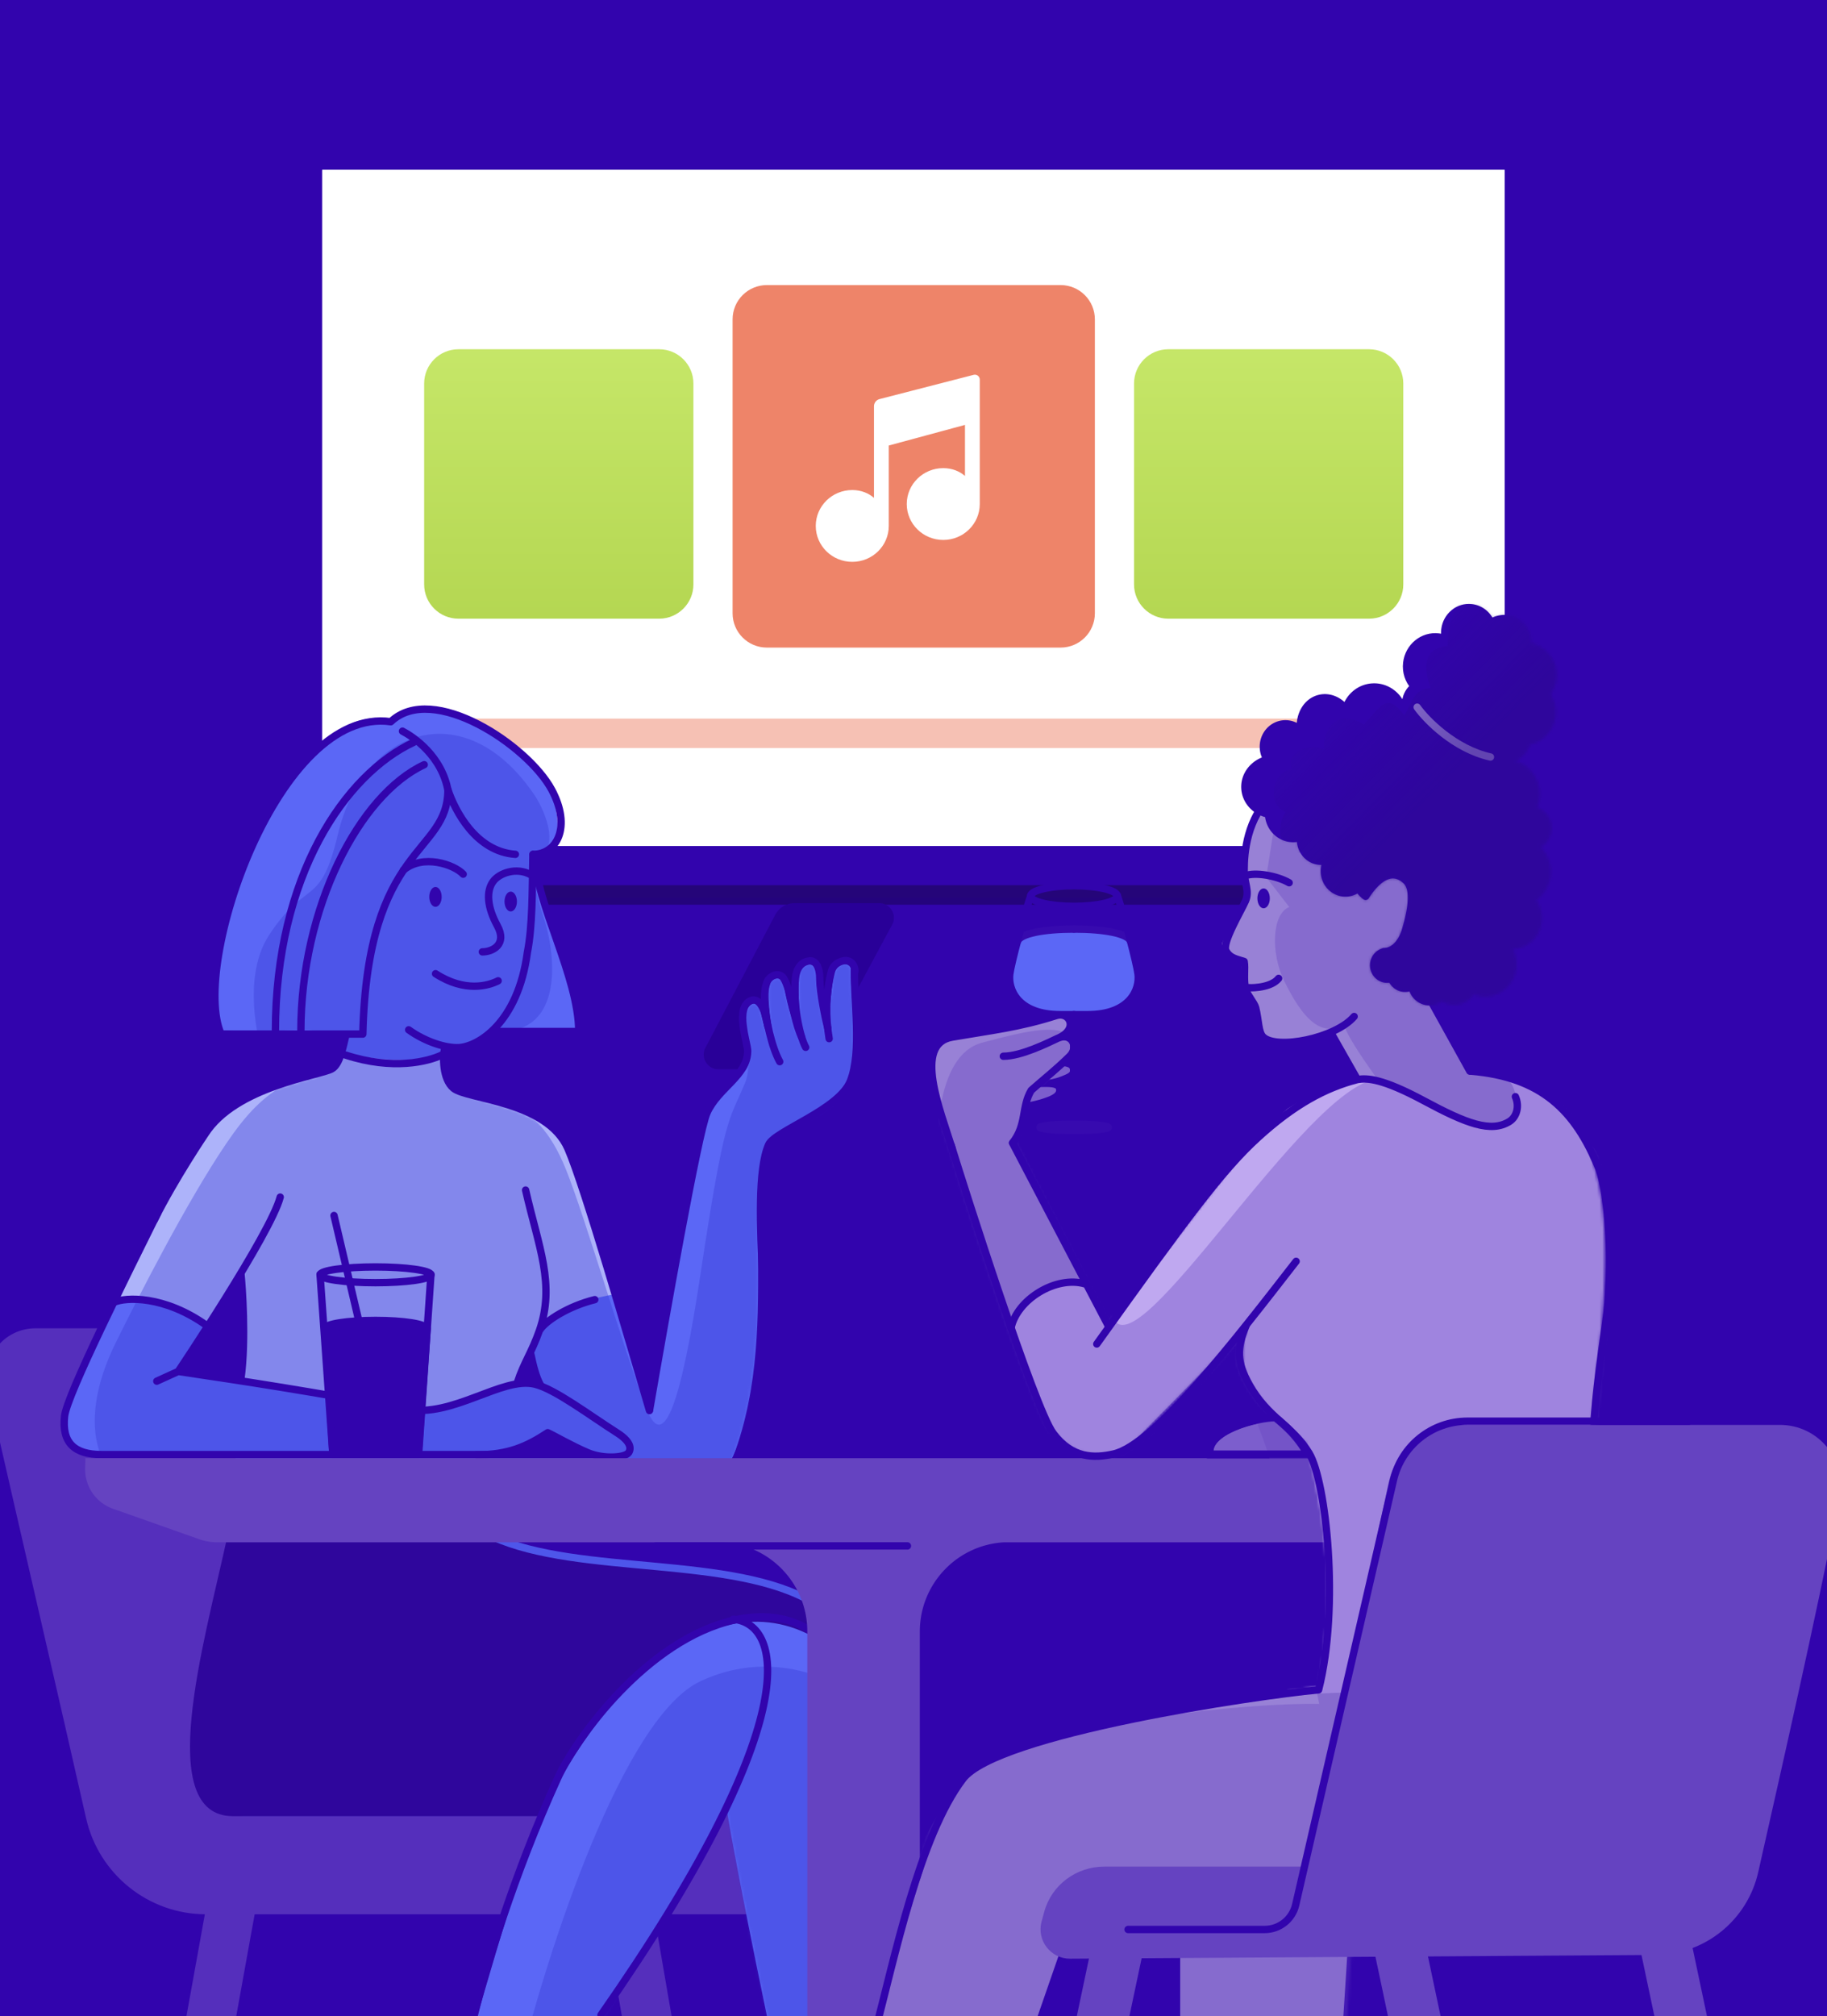 <svg viewBox="0 0 671 740" fill="none" height="740" width="671" xmlns="http://www.w3.org/2000/svg"><g clip-path="url(#a)"><path d="M0 0h671v740H0z" fill="#3204AD"></path><g opacity=".5" filter="url(#b)"><path d="M111.192 55.192h448.616v276.901H111.192z" fill="#16024D"></path></g><path d="M104 324.901h463l-10.788 4.496H114.788L104 324.901Z" fill="#250579"></path><path d="M104 48h463v276.901H104z" fill="#3204AD"></path><g opacity=".5" filter="url(#d)" clip-path="url(#c)"><path d="M118.384 62.385h434.232V310.517H118.384V62.385Z" fill="#fff"></path></g><path d="M118.384 62.385h434.231v248.132H118.384z" fill="#fff"></path><path d="M118.308 62.385h434.231v248.132H118.308z" fill="#fff"></path><path d="M157.576 269.161h356.016" stroke-width="10.788" stroke-linecap="round" stroke="#F6C1B4"></path><path d="M269.055 117.225c0-6.951 5.635-12.586 12.587-12.586h107.883c6.951 0 12.586 5.635 12.586 12.586v107.884c0 6.951-5.635 12.586-12.586 12.586H281.642c-6.952 0-12.587-5.635-12.587-12.586V117.225Z" fill="#EE8469"></path><path d="M357.593 137.583c1.138-.293 2.246.566 2.246 1.741v45.685c0 7.279-6.002 13.18-13.407 13.18-7.404 0-13.407-5.901-13.407-13.18s6.003-13.179 13.407-13.179c3.36 0 6.091 1.227 7.978 2.873V155.96l-27.991 7.569c-.003 10.779 0 18.742 0 29.521 0 7.278-6.003 13.179-13.407 13.179-7.405 0-13.408-5.901-13.408-13.179 0-7.279 6.003-13.18 13.408-13.18 3.36 0 6.09 1.228 7.977 2.874v-33.642c0-1.23.833-2.305 2.025-2.612l34.579-8.907Z" fill="#fff"></path><path clip-rule="evenodd" d="M429.083 128.195c-6.951 0-12.586 5.635-12.586 12.587v73.72c0 6.951 5.635 12.587 12.586 12.587h73.72c6.952 0 12.587-5.636 12.587-12.587v-73.72c0-6.952-5.635-12.587-12.587-12.587h-73.72Zm-260.718 0c-6.952 0-12.587 5.635-12.587 12.587v73.72c0 6.951 5.635 12.587 12.587 12.587h73.72c6.951 0 12.586-5.636 12.586-12.587v-73.72c0-6.952-5.635-12.587-12.586-12.587h-73.72Z" fill-rule="evenodd" fill="url(#e)"></path><g clip-path="url(#f)"><path d="m86.525 690.777-11.984 66.271M228.39 686.937l11.826 68.701" stroke-width="18" stroke="#552FBC"></path><path d="M-4.541 509.563c14.595 64.005 26.061 113.186 36.153 157.814 4.657 20.593 22.916 35.268 44.029 35.268 8.409-.001 18.976-.001 32.874-.001h172.211c.001-6.474.001-21.727.001-34.682v-6.764H171.553c-5.09-18.72-19.553-85.662-37.777-159.973-1.97-8.03-9.165-13.665-17.433-13.666-23.774-.001-55.286 0-91 0H13.002c-11.55 0-20.111 10.743-17.543 22.004Z" fill="#552FBC"></path><path d="m327.641 339.451-28.048 52.093a1.801 1.801 0 0 1-1.585.947h-34.142c-4.061 0-6.669-4.315-4.78-7.911l25.608-48.755c1.4-2.665 4.162-4.334 7.171-4.334h31.022c4.086 0 6.691 4.363 4.754 7.96Z" fill="#290098"></path><path clip-rule="evenodd" d="M177.589 380.644c-3.798 3.219-9.156 3.87-14.786 3.136-.042 4.531.146 9.131.841 12.388 1.463 4.347 7.646 6.106 15.139 8.238 9.581 2.726 21.306 6.061 28.044 16.199 8.347 12.557 14.514 34.969 21.767 61.333v.001c3.182 11.563 6.572 23.886 10.448 36.471 0 0 18.295-101.703 21.213-111.344.654-2.16 3.664-5.347 7.942-8.732l-.24.04c6.943-5.31 7.352-7.757 7.352-11.843 0-1.989-.389-4.075-.788-6.21-.42-2.25-.85-4.555-.845-6.86.008-4.493 4.484-7.76 5.709-2.042 1.361 6.354 2.05 8.169 5.318 16.336-.168-1.403-.408-3.153-.673-5.089-.903-6.59-2.1-15.333-1.777-19.824.272-3.798 4.901-5.722 5.718-.817 1.363 8.186 3.37 13.51 5.807 19.975.183.486.368.977.556 1.477-.565-6.593-1.463-21.863-.817-25.949.646-4.085 6.297-5.31 6.297 0s2.043 15.523 3.676 23.283c.558-3.343.946-7.446 1.319-11.388.447-4.727.873-9.221 1.541-11.894 1.225-4.904 6.126-4.092 6.126-1.825 0 2.238.182 5.742.39 9.746.441 8.491.998 19.228.181 24.9.001.072.002.144.002.217 0 4.967-2.519 8.325-7.079 14.249-2.094 2.72-5.823 4.427-9.968 6.325-4.881 2.236-10.34 4.735-14.381 9.464-3.239 13.023-3.223 27.572-3.205 43.157.026 23.54.056 49.444-11.131 76.021-26.632 0-86.024 2.966-86.024 2.966v36.9c39.984 0 120.206 4.191 128.735 14.852 14.541 13.29 14.018 79.234 13.589 133.366-.07 8.779-.137 17.247-.137 25.13h-39.054s-12.023-56.796-17.265-87.429c-16.048 26.825-53.095 87.429-53.095 87.429h-42.398s19.051-68.458 27.324-86.497H90.034c-27.248 0-18.633-42.032-10.598-81.237 4.064-19.829 7.98-38.935 7.032-51.513-4.562.114-8.847.237-12.863.352l-.012.001h-.006c-45.886 1.32-56.725 1.631-45.856-24.153 11.053-26.217 18.215-39.959 27.637-58.037l0-.001h0l.005-.01c.654-1.256 1.32-2.533 1.998-3.836 10.447-20.07 20.237-37.215 33.268-43.99 5.717-2.973 12.214-4.859 17.978-6.533 7.373-2.14 13.546-3.933 15.352-7.204 1.163-2.106 2.121-6.73 2.871-11.777-18.854.778-29.752.333-37.468.018-3.056-.125-5.612-.229-7.967-.229-3.238-3.161-3.177-11.598-1.863-20.08 3.351-21.633 5.856-32.214 14.109-51.112 20.764-35.941 34.405-47.161 50.9-42.25 10.355-9.187 33.037-4.254 51.111 14.284 8.49 8.707 15.332 34.518 0 34.518v3.524l.129-.399c2.181 8.694 4.815 17.163 7.377 25.4 3.888 12.5 7.609 24.464 9.326 35.866-1.594 0-4.391.119-7.773.263-7.701.327-18.441.783-24.958.26-.74.744-1.468 1.42-2.175 2.019Z" fill-rule="evenodd" fill="#5B67F6"></path><path d="M199.3 484.955c10.874-7.697 26.26-9.841 26.26-9.841-4.621-17.279-11.767-44.421-16.471-54.125-4.705-9.703-23.201-16.146-30.552-18.106l-13.518-4.068-2.197-12.275s-5.528 2.446-16.186 2.446c-10.658 0-19.896-2.448-19.896-2.448l-3.964 5.18-13.28 5.363c-3.798.919-12.817 4.184-17.081 5.802-18.524 6.321-38.288 50.013-49.154 75.5 0 0 13.488-6.087 33.528 7.757 8.962 7.766 6.116 3.057 12.988 20.021 4.564.269 62.277 11.275 69.525 11.275 7.248 0 18.952-5.419 29.69-8.104 0-4.939 6.997-12.59 10.307-24.377Zm-18.144 95.172v-19.98l-95.404-3.24-4.05 23.22h99.454Z" fill="#ADB3FA"></path><mask style="mask-type:alpha" maskUnits="userSpaceOnUse" y="260" x="23" height="493" width="301" id="g"><path clip-rule="evenodd" d="M177.589 380.643c-3.798 3.219-9.156 3.87-14.787 3.136-.041 4.531.147 9.132.842 12.388 1.463 4.348 7.645 6.107 15.138 8.238 9.582 2.726 21.307 6.062 28.045 16.199 8.347 12.558 14.513 34.97 21.767 61.334 3.181 11.563 6.572 23.887 10.447 36.472 0 0 18.295-101.703 21.214-111.344.653-2.16 3.664-5.348 7.942-8.733l-.241.04c6.944-5.309 7.353-7.757 7.353-11.842 0-1.99-.39-4.075-.788-6.21-.42-2.25-.85-4.555-.846-6.86.008-4.493 4.484-7.76 5.709-2.042 1.362 6.353 2.051 8.168 5.319 16.335-.169-1.402-.408-3.152-.674-5.088-.902-6.59-2.099-15.333-1.777-19.824.273-3.798 4.901-5.722 5.718-.817 1.363 8.186 3.37 13.51 5.807 19.974l.001.001.014.038c.178.473.359.952.542 1.439-.566-6.594-1.463-21.864-.817-25.949.646-4.086 6.297-5.31 6.297 0 0 5.309 2.042 15.523 3.676 23.283.557-3.343.945-7.447 1.318-11.389.448-4.726.873-9.22 1.541-11.894 1.226-4.903 6.127-4.091 6.127-1.824-.001 2.238.181 5.741.389 9.745v.001c.441 8.49.999 19.225.182 24.898.001.072.002.145.002.218 0 4.968-2.52 8.325-7.08 14.249-2.093 2.721-5.822 4.428-9.967 6.326-4.882 2.235-10.34 4.734-14.381 9.463-3.24 13.023-3.223 27.572-3.206 43.157.027 23.541.056 49.445-11.13 76.022-26.633 0-86.024 2.966-86.024 2.966v36.9c39.984 0 120.206 4.19 128.734 14.851 14.541 13.291 14.019 79.234 13.59 133.366l-.001.009c-.069 8.776-.136 17.242-.136 25.122h-39.054s-12.024-56.796-17.266-87.43c-16.047 26.826-53.094 87.43-53.094 87.43h-42.398s19.051-68.458 27.324-86.497H90.033c-27.098 0-18.138-41.82-9.742-81.008 4.316-20.146 8.484-39.597 7.526-52.313-5.432.136-10.483.29-15.166.433-44.2 1.347-55.611 1.695-44.921-23.662 11.053-26.218 18.215-39.96 27.637-58.038.656-1.259 1.323-2.539 2.004-3.846 10.447-20.071 20.237-37.215 33.268-43.99 5.718-2.973 12.215-4.859 17.978-6.533 7.373-2.141 13.546-3.933 15.353-7.205 1.137-2.059 2.078-6.526 2.821-11.442-45.295 5.143-50.191 4.724-46.717-17.698 3.351-21.633 5.942-32.225 11.98-49.514 21.563-39.932 36.003-51.687 52.498-46.776 10.354-9.187 33.037-4.254 51.111 14.284 8.49 8.707 15.332 34.518 0 34.518v3.523l.128-.398c7.115 16.51 14.24 43.587 16.785 61.271-1.662 0-4.525.12-7.966.265-7.729.326-18.37.774-24.847.254-.74.743-1.468 1.419-2.174 2.018Z" fill-rule="evenodd" fill="#5B67F6"></path></mask><g mask="url(#g)"><g opacity=".35" filter="url(#h)"><path d="M257.253 617.099c-28.451 13.278-56.112 99.184-66.385 140.477h135.735c.791-38.725 1.897-117.599 0-123.289-2.371-7.113-33.786-33.786-69.35-17.188Z" fill="#3434D2"></path></g><g opacity=".35" filter="url(#i)"><path d="M124.101 306.197c-6.456 27.365-11.353 15.924-25.2 36.901-5.236 7.932-7.2 19.8-4.5 35.341 15.268 0 28.706-2.794 26.1 5.677-3.012 9.794-7.825 9.353-14.85 13.325-9.063 5.124-15.026 11.199-22.568 22.32-14.378 21.198-32.124 55.938-40.605 73.143-13.103 26.58-6.269 41.96-2.526 46.327l230.421.001c38.372 0 13.571-83.765 14.506-107.163.936-23.397 29.482-18.718 32.757-42.583 3.276-23.866.468-58.963-29.949-43.521-30.417 15.443-7.955 36.969-14.038 51.476-6.084 14.506-7.488 11.231-16.379 70.193-7.113 47.17-13.465 65.667-19.768 49.613-8.267-21.058-22.317-69.75-29.646-87.986-11.663-29.019-27.973-24.104-37.332-28.316-5.136-2.311-8.111-5.88-6.894-16.829 5.069 2.028 13.99-1.419 18.653-5.677 22.639 1.661 23.318-23.455 17.235-42.174-2.808-8.641-4.176-15.287-3.55-21.695 9.868-1.243 5.253-15.592 0-23.222-25.578-37.153-62.729-23.874-71.866 14.849Z" fill="#3434D2"></path></g></g><path d="m218.102 535.251-16.828-9.718c-4.666 4.839-15.145 8.135-23.354 9.718h40.182Z" fill="#3204AD"></path><path d="M198.9 666.631c22.163-48.526 69.822-95.451 111.234-57.539v-23.438L198.968 569.45c-5.85 0-12.6-3.429-17.529-3.429-23.364 0-89.437-.001-98.401 0-8.123 37.126-26.521 100.61 2.52 100.61H198.9Z" fill="#2F069C"></path><path d="M286.366 389.688c-2.974-5.388-5.268-15.597-5.583-22.875 0-.962 0-5.002 1.346-7.17 1.677-2.213 4.48-2.468 5.672-.569 2.707 4.314 3.313 14.19 6.612 21.72" stroke-width="2.7" stroke-linecap="round" stroke="#3204AD"></path><path d="M295.904 384.428c-2.184-3.863-4.786-16.225-3.737-25.502.517-4.578 3.038-6.054 5.189-6.233 2.151-.18 3.731 2.074 3.731 6.922 0 4.393 2.094 14.777 2.901 17.615" stroke-width="2.7" stroke-linecap="round" stroke="#3204AD"></path><path d="M304.524 381.236c-1.268-7.423-1.346-16.179.832-24.73.806-2.957 3.782-3.939 5.306-3.939s3.316 1.245 3.316 3.939" stroke-width="2.7" stroke-linecap="round" stroke="#3204AD"></path><path d="M395.572 379.976c-.588-2.015-3.107-1.779-8.593-.983l1.424 7.81c4.701-.682 8.05-3.804 7.169-6.827Zm-17.813 10.51.882 7.963c1.614-.484 6.426-.072 11.536-2.059 2.69-1.046 4.147-1.716 4.147-3.465 0-2.185-1.672-2.95-4.976-2.985-5.263-.056-9.537.735-11.589.546Z" stroke-width="2.7" stroke-linecap="round" stroke="#3204AD" fill="#7C5ECD"></path><path d="m373.14 398.354.762 8.433c3.118-.819 6.696-1.076 11.437-2.919 2.495-.97 3.891-2.094 3.891-3.717 0-2.027-1.811-2.487-4.876-2.52-4.883-.052-9.311.899-11.214.723Z" stroke-width="2.7" stroke-linecap="round" stroke="#3204AD" fill="#7C5ECD"></path><path d="M190.559 507.679c1.738-4.173 1.975-4.994 4.386-10.673.989 4.727 1.98 8.453 3.521 11.315-4.172-1.842-5.635-1.3-7.907-.642Z" stroke-width="2.7" stroke-linejoin="round" stroke-linecap="round" stroke="#3204AD" fill="#3204AD"></path><path d="M195.718 313.602c-.271 13.828-.124 26.298-2.027 35.968-3.496 26.091-18.257 34.648-25.284 34.968-4.599.209-12.05-2.045-18.314-6.536" stroke-width="2.7" stroke-linejoin="round" stroke-linecap="round" stroke="#3204AD"></path><path d="M147.818 268.376c3.827 1.991 14.697 9.134 16.84 22.452m-8.855-10.147c-23.934 11.112-45.304 52.57-45.304 97.874" stroke-width="2.7" stroke-linecap="round" stroke="#3204AD"></path><path d="M151.966 272.45c-25.2 11.7-50.815 49.05-50.815 106.2" stroke-width="2.7" stroke-linecap="round" stroke="#3204AD"></path><path d="M196.573 314.649c0 16.476 15.975 43.934 15.975 63.969h-31.596m-10.829-57.748c-3.318-3.561-14.793-7.506-21.956-1.475m44.872 117.423c4.734 20.833 11.016 34.597 5.031 51.666-2.756 7.86-5.718 11.821-7.961 18.692m-7.161-147.166c-3.43 1.736-12.082 4.427-22.987-2.605M41.804 478.038c4.309-1.984 18.559-2.574 34.032 8.443m86.409-99.217c-5.051 2.38-17.884 5.668-35.328 0m71.398 100.84c2.133-3.333 10.399-8.663 20.132-11.066" stroke-width="2.7" stroke-linejoin="round" stroke-linecap="round" stroke="#3204AD"></path><path d="M102.914 439.395c-3.536 13.477-37.469 63.995-37.469 63.995m0 0c23.615 3.491 49.72 7.468 83.915 13.88 16.887 3.167 35.021-12.039 46.977-9.226 7.441 1.751 20.266 11.52 30.229 17.83 5.041 3.193 5.384 5.728 4.31 7.324-1.269 1.884-9.24 2.46-15.011 0-6.036-2.573-12.249-6.206-14.698-7.324-7.753 5.105-14.527 8.124-26.151 8.124M65.445 503.39l-7.862 3.573" stroke-width="2.7" stroke-linejoin="round" stroke-linecap="round" stroke="#3204AD"></path><path d="M88.507 505.96c1.944-14.413.442-33.865 0-38.271l-21.617 35.205c2.938.405 12.273 1.16 21.617 3.066Z" stroke-width="2.7" stroke-linejoin="round" stroke-linecap="round" stroke="#3204AD" fill="#3204AD"></path><path d="M269.319 594.347c18.771 1.799 26.199 38.264-48.598 145.265m-43.57-390.221c3.729 0 9.254-2.726 5.492-9.611-3.762-6.884-4.143-12.691-1.52-16.253 2.201-2.991 8.377-5.374 13.758-2.501m-31.542 63.638c-.743 3.185-.84 11.49 3.237 14.803 5.097 4.142 34.354 4.629 41.999 22.15 6.117 14.017 22.525 70.967 29.958 96.134M126.932 380.383c-.858 3.428-2.016 10.213-5.008 11.924-4.461 2.55-35.404 6.361-46.617 23.985 0 0-11.015 16.249-18.665 31.549" stroke-width="2.7" stroke-linejoin="round" stroke-linecap="round" stroke="#3204AD"></path><path d="M195.8 313.586c8.733 0 14.202-10.03 6.815-23.724-8.775-16.265-43.706-39.579-59.082-24.951-41.143-5.89-73.696 88.989-62.316 114.659h52.037c1.674-69.932 31.258-65.677 31.258-89.708 2.596 7.771 10.282 22.711 24.768 23.724" stroke-width="2.7" stroke-linejoin="round" stroke-linecap="round" stroke="#3204AD"></path><ellipse ry="3.647" rx="2.279" fill="#3204AD" cy="329.209" cx="159.937"></ellipse><ellipse ry="3.647" rx="2.279" fill="#3204AD" cy="330.914" cx="187.57"></ellipse><path d="M181.083 564.128c31.835 14.323 88.23 6.49 117.785 24.223" stroke-width="2.7" stroke-linejoin="round" stroke-linecap="round" stroke="#4E56EA"></path><path d="M174.187 739.662c4.069-16.783 14.419-51.359 30.631-86.961 6.699-14.71 32.85-50.85 64.8-58.05 25.56-5.76 36.9 11.1 37.35 15.75m29.038-45.45h92.271" stroke-width="2.7" stroke-linejoin="round" stroke-linecap="round" stroke="#3204AD"></path><path d="M57.955 445.178c-10.944 22.106-33.334 66.721-34.227 74.603-1.116 9.852 3.695 14.121 13.511 14.121H179.343m59.25-16.47c5.656-32.741 17.807-101.556 21.045-108.904 4.047-9.184 14.962-13.62 14.962-22.805 0-2.719-4.849-16.062 1.204-18.483 2.25-.9 4.766 1.078 6.146 9.253m31.861-20.402c-.236 11.305 2.719 29.955-1.472 40.622-4.191 10.668-27.778 18.321-30.064 23.465-3.967 8.925-3.168 30.075-2.129 49.647 0 17.726-1.078 50.576-11.428 68.576" stroke-width="2.7" stroke-linecap="round" stroke="#3204AD"></path><path d="M156.894 487.656h-37.35l2.689 46.079h31.382l3.279-46.079Z" stroke-width="2.7" stroke-linejoin="round" stroke-linecap="round" stroke="#3204AD" fill="#3204AD"></path><path d="m117.544 467.778 4.696 66.122h31.5l4.536-66.122m-35.607-21.628 20.381 86.596" stroke-width="2.7" stroke-linejoin="round" stroke-linecap="round" stroke="#3204AD"></path><ellipse ry="2.892" rx="20.367" stroke-width="2.7" stroke-linejoin="round" stroke-linecap="round" stroke="#3204AD" cy="467.923" cx="137.91"></ellipse><ellipse ry="2.892" rx="18.541" stroke-width="2.7" stroke-linejoin="round" stroke-linecap="round" stroke="#3204AD" fill="#3204AD" cy="487.559" cx="137.937"></ellipse><path clip-rule="evenodd" d="m31.277 539.02.084-3.77H603.143l-1.648 7.13a15.299 15.299 0 0 1-9.117 10.718l-28.21 11.533a19.811 19.811 0 0 1-7.493 1.472H368.912c-17.423.901-31.088 15.291-31.088 32.738v174.262h-41.323V598.841c0-17.447-13.665-31.837-31.089-32.738H79.754c-2.245 0-4.474-.382-6.591-1.129l-31.683-11.185c-6.235-2.201-10.351-8.159-10.203-14.769Z" fill-rule="evenodd" fill="#6543C1"></path><path d="M333.276 567.432h-92.271" stroke-width="2.7" stroke-linejoin="round" stroke-linecap="round" stroke="#3204AD"></path><path clip-rule="evenodd" d="m457.193 326.25-.758-2.953a9.9 9.9 0 0 1 .008-4.952l3.856-14.831c.517-1.747.968-3.408 1.396-4.99l.001-.001c3.035-11.197 5.003-18.455 21.987-24.632 42.749-19.401 86.106 2.059 74.739 58.892-3.843 19.216-20.88 34.089-32.375 34.089 1.9 3.799 3.693 7.06 6.067 11.376v.001c2.169 3.943 4.822 8.768 8.484 15.691 53.432.659 49.636 49.63 43.901 123.612-4.231 54.57-9.516 122.749 6.333 195.185h-95.714l-3.87 60.765h-97.369l-.028-.4H314.19c3.831-20.208 12.09-46.383 19.486-69.824 4.027-12.761 7.798-24.712 10.459-34.448 3.257-11.916 12.439-21.847 24.259-25.655 22.913-7.382 69.2-15.277 104.968-21.377h.001l.015-.003c3.86-.658 7.598-1.296 11.171-1.91 3.943-26.205 6.937-52.773-3.413-91.023-7.307-3.836-12.707-7.962-18.018-13.246-4.315-4.293-6.499-10.279-5.882-16.334.491-4.827 1.296-10.161 2.308-15.951-10.512 12.734-22.156 24.492-35.836 38.305h-.001v.001l-.005.005-.028.028c-2.133 2.154-4.315 4.357-6.55 6.622-11.006 11.153-27.393 4.084-32.767-7.166-6.606-13.828-23.348-58.162-34.39-98.338-5.083-18.489-8.718-33.226-7.419-36.485 1.834-5.466 8.611-6.398 18.883-7.809 7.605-1.045 17.126-2.354 27.975-5.961 1.778-.378 4.173 3.953 2.162 7.591 2.309 0 2.356.193 2.72 1.689.025.102.052.21.08.325.449 1.793-2.876 6.258-4.376 7.758l-10.116 7.781c-.507 1.628-.975 3.277-1.444 4.928-1.593 5.61-3.192 11.239-6.341 16.16 7.935 15.626 29.39 57.721 34.691 67.778 8.856-10.792 21.5-26.15 33.194-40.355l.002-.003.012-.015c8.691-10.556 16.855-20.474 22.55-27.405 6.314-7.686 12.907-13.559 19.431-16.543 2.944-2.368 6.168-3.479 9.657-4.682 1.661-.573 3.381-1.166 5.161-1.925 0 0 .815-.053 2.285-.14l-10.775-16.905s-18.779 5.458-24.062 2.698c-1.162-.607-1.354-2.447-1.603-4.837-.199-1.915-.436-4.184-1.237-6.455-.379-1.073-1.236-2.113-2.121-3.188-1.125-1.367-2.297-2.789-2.593-4.406-.556-3.032-.884-6.233-.884-9.43l-6.316-4.856c-.673-.519-.893-1.438-.526-2.204l7.936-16.581c.456-.953.562-2.037.3-3.061Z" fill-rule="evenodd" fill="#9881D6"></path><path d="M374.599 344.028h39.721l2.915 10.57c2.53 9.17-4.369 18.229-13.881 18.229h-17.859c-9.549 0-16.454-9.125-13.858-18.315l2.962-10.484Z" fill="#5B67F6"></path><mask style="mask-type:alpha" maskUnits="userSpaceOnUse" y="265" x="314" height="509" width="276" id="j"><path clip-rule="evenodd" d="m457.574 323.91.758 2.954a4.495 4.495 0 0 1-.3 3.061l-7.935 16.58c-.367.767-.148 1.686.526 2.204l6.316 4.857c0 12.628 5.107 25.311 9.247 27.473 5.283 2.76 23.253-2.988 23.253-2.988l9.771 19.069c-1.244.282-2.361.547-3.33.783-11.786-.075-25.159 7.637-34.628 19.163-6.468 7.873-15.823 19.999-25.505 32.549l-.001.001-.001.001c-10.314 13.369-20.999 27.219-28.963 36.924-5.301-10.057-26.756-52.152-34.691-67.778 3.149-4.921 4.748-10.55 6.34-16.159l.001-.001c.468-1.65.937-3.299 1.444-4.928l11.692-7.777.104-.103c1.484-1.482 3.331-3.326 2.389-7.095-.893-3.571-4.194-3.561-10.743-3.54h-.002c-.522.002-1.064.004-1.628.004-17.1-2.249-35.677 5.307-38.111 11.412-1.824 4.573-.1 10.29 2.956 20.425 1.023 3.393 2.195 7.28 3.433 11.785 11.043 40.176 27.785 84.51 34.391 98.338 5.374 11.25 21.761 18.319 32.766 7.166 1.794-1.818 3.567-3.611 5.32-5.385l.012-.011v-.001c12.805-12.956 24.518-24.807 35.409-36.911-.558 2.971-1.021 5.806-1.36 8.523-.755 6.04 1.56 11.937 5.338 16.708l.311.392c5.079 6.417 10.077 12.73 17.334 17.914 10.35 38.25 8.972 63.238 5.029 89.443-6.109 1.05-12.755 2.163-19.707 3.327-34.778 5.826-77.205 12.932-98.365 19.75-11.82 3.808-19.55 12.965-22.808 24.881-2.434 8.906-5.745 19.864-9.313 31.67v.001c-7.496 24.808-16.125 53.363-20.134 74.508h185.415l13.098-60.365h65.347c-10.402-61.185-2.452-123.174 4.336-176.111 9.992-77.91 17.469-136.215-39.769-143.504-1.214-.154-2.461-.271-3.734-.352-.342-.578-.712-1.194-1.1-1.843-4.717-7.868-12.263-20.456-8.887-26.053 11.861-1.482 33.942-11.967 40.544-36.422 11.067-40.992-38.325-78.379-88.256-56.063-23.866 0-30.069 15.232-19.744 31.741l-3.857 14.831a9.911 9.911 0 0 0-.008 4.952Z" fill-rule="evenodd" fill="#9881D6"></path></mask><g mask="url(#j)"><path d="M497.615 397.172c23.01-3.109 36.695 17.058 48.975 17.058 12.28 0 12.636-15.055 5.524-19.559 45.32 11.014 39.993 54.959 35.914 100.129-1.4 15.51-2.815 31.183-2.437 45.757.702 27.026 9.502 51.439 16.561 71.023 1.024 2.841 2.011 5.58 2.932 8.21 0 0-105.501.362-127.006 2.223-21.505 1.862 8.298-59.313 1.014-91.966-2.449-2.978-5.458-5.395-8.481-7.823-9.036-7.258-18.202-14.62-12.932-37.394-1.729 1.878-4.159 4.94-7.103 8.649-12.023 15.149-32.606 41.085-48.91 41.085-15.09 0-20.405-16.583-27.995-40.265-6.342-19.788 14.73-27.117 24.85-22.781l8.922 14.568c18.922-27.964 60.265-75.866 65.691-79.282 6.349-3.997 13.057-6.838 24.481-9.632Z" fill="#BFA8F0"></path></g><path d="M444.396 533.958c-1.691-8.712 16.923-13.545 23.974-13.545 7.645 6.014 10.103 10.661 11.983 13.545h-35.957Z" fill="#7C5ECD"></path><path d="m468.37 520.413.835-1.061-.367-.289h-.468v1.35Zm-23.974 13.545-1.326.257.212 1.093h1.114v-1.35Zm35.957 0v1.35c.496 0 .951-.271 1.187-.707.236-.435.215-.965-.056-1.38l-1.131.737Zm-11.983-14.895c-3.728 0-10.326 1.254-15.8 3.616-2.739 1.182-5.311 2.689-7.105 4.551-1.818 1.886-2.926 4.246-2.395 6.985l2.651-.514c-.314-1.616.27-3.127 1.688-4.598 1.441-1.495 3.646-2.83 6.231-3.945 5.172-2.232 11.407-3.395 14.73-3.395v-2.7Zm-23.974 16.245h35.957v-2.7h-35.957v2.7Zm37.088-2.087c-1.876-2.878-4.44-7.701-12.279-13.869l-1.669 2.122c7.449 5.861 9.803 10.331 11.686 13.221l2.262-1.474Z" fill="#3204AD"></path><mask style="mask-type:alpha" maskUnits="userSpaceOnUse" y="222" x="312" height="555" width="281" id="l"><path d="M528.87 231.928c-.137 1.167-.055 2.307.213 3.376-.81-.323-1.674-.546-2.579-.652-5.734-.675-10.948 3.586-11.645 9.516-.387 3.3.705 6.421 2.738 8.657-1.656 1.246-2.828 3.171-3.094 5.432a8.188 8.188 0 0 0-.027 1.639c-.303.403-.562.843-.77 1.311-.07-.006-.14-.013-.209-.019l-.052-.004c-1.395-4.964-5.956-8.469-11.153-8.176-4.7.265-8.534 3.558-9.837 7.949-2.419-3.056-6.082-4.639-9.639-3.771-4.671 1.139-7.558 6.116-6.968 11.553l-.018.012c-1.564-1.491-3.685-2.352-5.972-2.223-4.482.252-7.905 4.215-7.643 8.851.089 1.582.595 3.038 1.402 4.26-4.94 1.23-8.466 5.588-8.186 10.558.225 3.984 2.835 7.302 6.461 8.806-.068.25-.136.502-.205.755l-.013.047c-.429 1.582-.879 3.243-1.396 4.991l-3.857 14.831a9.896 9.896 0 0 0-.008 4.951l.758 2.954a4.494 4.494 0 0 1-.3 3.061l-7.935 16.581c-.367.766-.148 1.685.526 2.204l6.316 4.856c0 3.197.327 6.398.883 9.43.297 1.617 1.468 3.039 2.593 4.406.886 1.075 1.742 2.115 2.121 3.188.802 2.271 1.038 4.54 1.238 6.455.249 2.39.44 4.23 1.603 4.837 5.283 2.76 24.062-2.698 24.062-2.698l10.775 16.905c-1.471.087-2.286.14-2.286.14-1.778.759-3.499 1.352-5.159 1.924l-.001.001c-3.49 1.203-6.715 2.314-9.659 4.683-6.524 2.984-13.116 8.857-19.429 16.542-5.694 6.93-13.857 16.846-22.545 27.4l-.005.006c-11.698 14.209-24.349 29.576-33.208 40.373-5.301-10.058-27.508-53.499-35.443-69.125 3.15-4.921 3.139-7.644 4.732-13.253.469-1.651 2.386-4.365 2.893-5.993l12.324-9.778c.222-.222.504-.477.819-.762 1.811-1.638 2.444-4.595 1.623-7.881-.49-1.957-.586-8.51-4.536-8.858-7.16-.632-43.307 5.637-46.498 13.639-1.299 3.259 1.075 18.067 7.75 37.198 13.122 42.778 27.338 84.009 33.943 97.838 5.375 11.25 21.845 18.352 32.85 7.2 3.6-1.8 4.321-2.964 6.463-5.127l.005-.005c13.68-13.813 25.324-25.571 35.836-38.305-1.012 5.79-3.454 7.902-3.945 12.729-.526 5.163 4.568 12.923 6.609 15.603.353.464.663.872.904 1.218 5.111 4.782 8.472 8.281 16.112 17.074 10.909 19.928 13.244 55.554 5.656 89.177-36.675 6.3-90.425 15.636-115.815 23.816-11.819 3.808-21.248 13.193-25.428 23.973-2.434 8.907-5.745 19.865-9.313 31.672-7.496 24.808-16.125 53.363-20.134 74.508h79.662l.028.401h97.369l3.87-60.766h95.713c-15.849-72.436-9.243-144.211-5.012-198.782 6.957-68.895 6.454-130.307-46.978-130.967-3.662-6.922-4.559-.797-6.728-4.74-2.374-4.316-5.424-9.23-7.324-13.029 1.1 0 2.901-1.236 4.086-1.499.989.444 2.09.663 3.238.599 2.765-.156 5.071-1.918 6.122-4.363 1.613.915 3.484 1.391 5.453 1.28 5.61-.316 10.228-2.815 9.901-8.617-.102-1.826-1.772-4.779-2.649-6.23.29-.467.574-.941.849-1.42.306.012.616.01.928-.007 5.315-.3 10.767-3.445 10.457-8.942-.141-2.498-2.166-5.137-3.735-6.801 3.76-1.964 5.662-6.167 5.4-10.8-.209-3.716-2.607-6.64-5.4-8.55 2.983-.589 6.3-3.045 6.3-6.3 0-3.508-1.625-6.441-4.95-6.711 1.115-1.892.585-4.405.45-6.789-.351-6.245-4.412-10.77-10.45-10.43-.177.01-.352.024-.526.042-.232-.319-2.282-.994-2.524-1.312 4.443.31 8.271-4.198 9.45-8.55 4.63-.655 8.637-2.638 9.226-7.65.344-2.927-.119-5.647-1.727-7.799 1.278-1.567 2.145-3.521 2.401-5.701.698-5.93-1.939-11.322-7.673-11.996-.059-.007-.118-.014-.178-.02.376-3.406-.847-6.696-3.541-8.586-2.894-2.03-6.73-1.913-9.956-.043-1.198-2.873-3.807-5.016-7.038-5.396-4.832-.568-9.225 3.022-9.812 8.018Z" fill="#A295C4"></path><path d="M462.411 522.937c-7.628 2.07-19.273 5.229-18.036 11.603h35.957c-.206-.317-.42-.656-.647-1.015-1.836-2.908-4.532-7.177-11.336-12.53-.882.57-3.139 1.183-5.938 1.942Z" fill="#A295C4"></path><path d="m529.083 235.304-.5 1.254 2.452.979-.642-2.561-1.31.328Zm-.213-3.376 1.341.158-1.341-.158Zm-2.366 2.724.158-1.341-.158 1.341Zm-11.645 9.516-1.34-.158 1.34.158Zm2.738 8.657.811 1.078 1.184-.89-.996-1.097-.999.909Zm-3.094 5.432 1.341.157-1.341-.157Zm-.027 1.639 1.079.812.31-.412-.044-.514-1.345.114Zm-.77 1.311-.125 1.345.965.089.394-.886-1.234-.548Zm-.209-.019.12-1.344h-.001l-.119 1.344Zm-.052-.004-1.3.365.252.897.928.082.12-1.344Zm-11.153-8.176.076 1.348-.076-1.348Zm-9.837 7.949-1.058.838 1.613 2.037.739-2.491-1.294-.384Zm-9.639-3.771-.32-1.312.32 1.312Zm-6.968 11.553.696 1.157.74-.445-.093-.857-1.343.145Zm-.018.012-.931.977.745.71.882-.531-.696-1.156Zm-5.972-2.223.076 1.348-.076-1.348Zm-7.643 8.851 1.348-.076-1.348.076Zm1.402 4.26.327 1.31 1.852-.461-1.052-1.593-1.127.744Zm-8.186 10.558 1.348-.076-1.348.076Zm6.461 8.806 1.302.354.312-1.146-1.097-.455-.517 1.247Zm-.205.755-1.303-.353 1.303.353Zm-.013.047 1.303.353-1.303-.353Zm-1.396 4.991-1.295-.383-.006.022-.006.021 1.307.34Zm-3.857 14.831-1.306-.34 1.306.34Zm-.008 4.951-1.307.336 1.307-.336Zm.758 2.954 1.308-.335-1.308.335Zm-.3 3.061 1.218.583-1.218-.583Zm-7.935 16.581-1.218-.583 1.218.583Zm.526 2.204.823-1.071-.823 1.071Zm6.316 4.856h1.35v-.665l-.527-.405-.823 1.07Zm.883 9.43 1.328-.244-1.328.244Zm2.593 4.406 1.042-.859-1.042.859Zm2.121 3.188 1.273-.449-1.273.449Zm1.238 6.455 1.343-.14-1.343.14Zm1.603 4.837.625-1.197-.625 1.197Zm24.062-2.698 1.138-.726-.543-.853-.972.282.377 1.297Zm10.775 16.905.08 1.347 2.292-.136-1.234-1.937-1.138.726Zm-2.286.14-.087-1.347-.23.015-.213.09.53 1.242Zm-5.159 1.924.427 1.281.013-.004-.44-1.277Zm-.001.001-.427-1.281-.013.005.44 1.276Zm-9.659 4.683.562 1.227.153-.07.131-.105-.846-1.052Zm-19.429 16.542-1.044-.857 1.044.857Zm-22.545 27.4-1.043-.858-.002.003 1.045.855Zm-.005.006 1.042.858.003-.004-1.045-.854Zm-33.208 40.373-1.194.629.948 1.799 1.29-1.572-1.044-.856Zm-35.443-69.125-1.137-.728-.416.65.35.689 1.203-.611Zm4.732-13.253-1.299-.369 1.299.369Zm2.893-5.993-.839-1.058-.326.259-.124.397 1.289.402Zm12.324-9.778.839 1.058.061-.049.055-.054-.955-.955Zm.819-.762.905 1.002-.905-1.002Zm-2.913-16.739.118-1.345-.118 1.345Zm-46.498 13.639 1.254.5-1.254-.5Zm7.75 37.198 1.29-.396-.007-.024-.009-.024-1.274.444Zm33.943 97.838-1.218.582 1.218-.582Zm32.85 7.2-.603-1.208-.2.1-.157.159.96.949Zm6.463-5.127.959.95.002-.001-.961-.949Zm.005-.005-.96-.95-.001.002.961.948Zm35.836-38.305 1.33.232.879-5.029-3.25 3.937 1.041.86Zm-3.945 12.729 1.343.137-1.343-.137Zm6.609 15.603-1.074.818 1.074-.818Zm.904 1.218-1.109.77.082.118.105.097.922-.985Zm16.112 17.074 1.184-.648-.07-.128-.095-.109-1.019.885Zm5.656 89.177.228 1.331.89-.153.199-.88-1.317-.298Zm-115.815 23.816.414 1.285-.414-1.285Zm-25.428 23.973-1.258-.488-.025.065-.019.067 1.302.356Zm-9.313 31.672 1.292.391-1.292-.391Zm-20.134 74.508-1.326-.252-.304 1.602h1.63v-1.35Zm79.662 0 1.346-.095-.088-1.255h-1.258v1.35Zm.028.401-1.347.094.088 1.256h1.259v-1.35Zm97.369 0v1.35h1.266l.081-1.264-1.347-.086Zm3.87-60.766v-1.35h-1.267l-.081 1.264 1.348.086Zm95.713 0v1.35h1.678l-.359-1.639-1.319.289Zm-5.012-198.782-1.343-.135-.002.015-.001.016 1.346.104ZM538.82 384.27l-1.193.632.375.708.802.01.016-1.35Zm-6.728-4.74 1.183-.651-1.183.651Zm-7.324-13.029v-1.35h-2.184l.977 1.953 1.207-.603Zm4.086-1.499.553-1.232-.409-.183-.437.097.293 1.318Zm3.238.599.076 1.347-.076-1.347Zm6.122-4.363.666-1.174-1.311-.743-.595 1.384 1.24.533Zm5.453 1.28.075 1.348-.075-1.348Zm9.901-8.617 1.348-.076-1.348.076Zm-2.649-6.23-1.147-.712-.435.702.427.708 1.155-.698Zm.849-1.42.057-1.349-.818-.035-.409.711 1.17.673Zm.928-.007-.076-1.348.076 1.348Zm10.457-8.942-1.348.076 1.348-.076Zm-3.735-6.801-.625-1.197-1.579.825 1.222 1.297.982-.925Zm5.4-10.8 1.348-.076-1.348.076Zm-5.4-8.55-.261-1.325-3.155.623 2.654 1.816.762-1.114Zm1.35-13.011-1.163-.685-1.095 1.857 2.149.174.109-1.346Zm.45-6.789-1.347.076 1.347-.076Zm-10.45-10.43.076 1.348-.076-1.348Zm-.526.042-1.09.796.458.629.774-.082-.142-1.343Zm-2.524-1.312.095-1.347-2.968-.208 1.798 2.371 1.075-.816Zm9.45-8.55-.189-1.337-.881.124-.233.86 1.303.353Zm9.226-7.65 1.341.157-1.341-.157Zm-1.727-7.799-1.046-.854-.667.817.631.845 1.082-.808Zm2.401-5.701-1.34-.158 1.34.158Zm-7.673-11.996.158-1.341-.158 1.341Zm-.178-.02-1.342-.148-.149 1.356 1.357.136.134-1.344Zm-3.541-8.586.775-1.105-.775 1.105Zm-9.956-.043-1.246.519.592 1.42 1.331-.771-.677-1.168Zm-7.038-5.396.157-1.341-.157 1.341Zm-94.307 310.63-1.326.257.213 1.093h1.113v-1.35Zm18.036-11.603-.354-1.303.354 1.303Zm17.921 11.603v1.35h2.492l-1.361-2.087-1.131.737Zm-.647-1.015 1.142-.721-1.142.721Zm-11.336-12.53.835-1.061-.758-.597-.81.524.733 1.134Zm62.044-286.019c-.229-.913-.3-1.888-.182-2.89l-2.682-.315c-.156 1.331-.063 2.635.245 3.862l2.619-.657Zm-4.047 1.016a8.817 8.817 0 0 1 2.237.566l1.001-2.508c-.92-.366-1.899-.619-2.922-.739l-.316 2.681Zm-10.146 8.334c.615-5.233 5.195-8.916 10.146-8.334l.316-2.681c-6.517-.766-12.364 4.072-13.143 10.699l2.681.316Zm2.396 7.59c-1.776-1.952-2.737-4.686-2.396-7.59l-2.681-.316c-.435 3.696.788 7.204 3.079 9.723l1.998-1.817Zm-2.752 6.498c.222-1.886 1.197-3.482 2.564-4.511l-1.623-2.157c-1.944 1.463-3.313 3.719-3.622 6.353l2.681.315Zm-.023 1.368c-.038-.445-.032-.903.023-1.368l-2.681-.315a9.501 9.501 0 0 0-.032 1.912l2.69-.229Zm-.881 1.973c.166-.375.373-.726.615-1.047l-2.157-1.623a8.042 8.042 0 0 0-.926 1.574l2.468 1.096Zm-1.564.778c.069.006.137.012.205.019l.249-2.689a15.304 15.304 0 0 0-.213-.019l-.241 2.689Zm-.051-.005.052.005.239-2.689-.051-.005-.24 2.689Zm-10.957-8.172c4.522-.255 8.542 2.796 9.777 7.193l2.6-.73c-1.554-5.531-6.657-9.49-12.529-9.159l.152 2.696Zm-8.619 6.985c1.153-3.885 4.529-6.754 8.619-6.985l-.152-2.696c-5.309.3-9.602 4.016-11.055 8.913l2.588.768Zm-10.613-2.844c2.941-.717 6.097.566 8.261 3.298l2.116-1.676c-2.675-3.379-6.845-5.263-11.017-4.245l.64 2.623Zm-5.945 10.097c-.538-4.948 2.097-9.158 5.945-10.097l-.64-2.623c-5.494 1.34-8.633 7.084-7.99 13.011l2.685-.291Zm-.665 1.313.018-.011-1.392-2.313-.018.011 1.392 2.313Zm-6.592-2.031c1.892-.107 3.654.603 4.965 1.852l1.862-1.955c-1.817-1.731-4.297-2.744-6.979-2.593l.152 2.696Zm-6.371 7.427c-.222-3.934 2.675-7.219 6.371-7.427l-.152-2.696c-5.269.297-9.216 4.938-8.915 10.275l2.696-.152Zm1.181 3.592c-.678-1.026-1.106-2.252-1.181-3.592l-2.696.152c.103 1.825.688 3.511 1.624 4.928l2.253-1.488Zm-7.965 11.226c-.24-4.253 2.783-8.081 7.165-9.172l-.653-2.62c-5.499 1.37-9.528 6.257-9.208 11.944l2.696-.152Zm5.63 7.635c-3.198-1.326-5.437-4.221-5.63-7.635l-2.696.152c.257 4.554 3.238 8.296 7.292 9.977l1.034-2.494Zm.581 2.356c.069-.254.137-.505.204-.755l-2.605-.708c-.068.25-.136.503-.205.756l2.606.707Zm-.013.046.013-.046-2.606-.707-.013.046 2.606.707Zm-1.405 5.021c.522-1.765.977-3.44 1.405-5.021l-2.606-.707c-.429 1.585-.876 3.231-1.388 4.962l2.589.766Zm-3.844 14.787 3.856-14.83-2.613-.68-3.856 14.831 2.613.679Zm-.007 4.277a8.546 8.546 0 0 1 .007-4.277l-2.613-.679c-.48 1.845-.483 3.781-.009 5.627l2.615-.671Zm.758 2.954-.758-2.954-2.615.671.758 2.954 2.615-.671Zm-.39 3.979c.593-1.239.731-2.648.39-3.979l-2.615.671c.183.717.109 1.475-.21 2.143l2.435 1.165Zm-7.936 16.58 7.936-16.58-2.435-1.165-7.936 16.58 2.435 1.165Zm.132.551c-.169-.129-.223-.359-.132-.551l-2.435-1.165c-.642 1.342-.258 2.95.921 3.857l1.646-2.141Zm6.316 4.857-6.316-4.857-1.646 2.141 6.316 4.856 1.646-2.14Zm1.388 10.256c-.543-2.961-.861-6.079-.861-9.186h-2.7c0 3.287.336 6.57.905 9.673l2.656-.487Zm2.307 3.791c-1.185-1.439-2.086-2.584-2.307-3.791l-2.656.487c.372 2.028 1.815 3.728 2.879 5.021l2.084-1.717Zm2.352 3.598c-.474-1.345-1.514-2.58-2.352-3.598l-2.084 1.717c.933 1.133 1.607 1.978 1.89 2.78l2.546-.899Zm1.308 6.764c-.198-1.901-.445-4.322-1.308-6.764l-2.546.899c.741 2.099.967 4.215 1.168 6.145l2.686-.28Zm.885 3.78c-.073-.037-.273-.186-.466-.903-.19-.708-.291-1.645-.419-2.877l-2.686.28c.121 1.157.24 2.336.498 3.298.256.951.733 2.026 1.823 2.596l1.25-2.394Zm23.437-1.501-.377-1.297s-.001.001-.002.001c-.002.001-.005.001-.009.003-.009.002-.021.006-.038.011-.035.009-.086.024-.154.043-.136.039-.336.095-.595.166-.516.142-1.262.342-2.174.574-1.826.464-4.311 1.053-6.954 1.556-2.649.505-5.423.916-7.837 1.035-2.494.123-4.328-.084-5.297-.591l-1.25 2.394c1.672.873 4.166 1.018 6.68.894 2.592-.128 5.504-.564 8.209-1.079 2.713-.517 5.254-1.119 7.114-1.592.931-.237 1.693-.442 2.224-.587.266-.073.474-.132.616-.172.071-.02.125-.035.162-.046.019-.006.033-.01.043-.012.005-.002.009-.003.011-.004.002 0 .003 0 .003-.001h.001c.001 0 .001 0-.376-1.296Zm11.913 16.179-10.775-16.905-2.276 1.451 10.774 16.905 2.277-1.451Zm-3.424.866.088 1.347h.009c.006-.001.015-.001.028-.002.025-.002.062-.004.111-.007.099-.007.246-.016.44-.028.386-.024.956-.059 1.69-.103l-.161-2.695c-.736.044-1.309.079-1.698.103-.194.012-.342.022-.442.028-.05.003-.088.006-.114.007-.012.001-.022.002-.028.002-.004 0-.006.001-.008.001h-.002l.087 1.347Zm-4.719 3.201c1.655-.571 3.42-1.179 5.249-1.959l-1.06-2.484c-1.727.738-3.403 1.316-5.068 1.89l.879 2.553Zm-.015.005.002-.001-.853-2.561h-.002l.853 2.562Zm-9.239 4.454c2.734-2.199 5.735-3.246 9.252-4.459l-.879-2.552c-3.463 1.193-6.91 2.369-10.065 4.907l1.692 2.104Zm-19.232 16.347c6.255-7.615 12.692-13.31 18.948-16.172l-1.124-2.455c-6.791 3.107-13.539 9.157-19.911 16.913l2.087 1.714Zm-22.546 27.401c8.688-10.554 16.852-20.47 22.546-27.401l-2.087-1.714c-5.692 6.93-13.855 16.844-22.544 27.399l2.085 1.716Zm-.002.002.005-.006-2.09-1.709-.005.006 2.09 1.709Zm-33.209 40.375c8.858-10.795 21.508-26.161 33.206-40.371l-2.084-1.716c-11.698 14.209-24.349 29.577-33.21 40.374l2.088 1.713Zm-37.69-69.37c7.933 15.624 30.145 59.075 35.452 69.143l2.388-1.259c-5.295-10.046-27.497-53.478-35.433-69.107l-2.407 1.223Zm4.636-14.233c-1.655 5.828-1.563 8.196-4.57 12.894l2.275 1.455c3.291-5.143 3.362-8.221 4.893-13.612l-2.598-.737Zm2.903-6.026c-.202.65-.719 1.59-1.353 2.737-.572 1.036-1.263 2.28-1.55 3.289l2.598.737c.182-.642.685-1.579 1.315-2.72.569-1.03 1.264-2.261 1.568-3.24l-2.578-.803Zm12.774-10.434-12.324 9.778 1.678 2.115 12.324-9.777-1.678-2.116Zm.752-.705c-.307.278-.616.557-.867.808l1.909 1.91c.193-.194.446-.423.769-.715l-1.811-2.003Zm1.219-6.552c.75 2.998.093 5.365-1.219 6.552l1.811 2.003c2.31-2.09 2.921-5.638 2.027-9.21l-2.619.655Zm-3.345-7.841c1.062.093 1.831 1.003 2.392 2.869.262.872.432 1.811.569 2.691.127.814.242 1.712.384 2.281l2.619-.655c-.102-.411-.183-1.066-.335-2.042-.142-.909-.334-1.997-.651-3.052-.597-1.986-1.852-4.527-4.741-4.782l-.237 2.69Zm-37.355 49.048c-3.319-9.515-5.563-17.937-6.814-24.365-.627-3.216-1-5.911-1.139-7.983-.07-1.036-.079-1.895-.037-2.574.043-.699.136-1.121.22-1.332l-2.508-1c-.241.604-.357 1.358-.407 2.167-.051.829-.036 1.811.038 2.92.149 2.22.543 5.033 1.182 8.318 1.28 6.574 3.561 15.121 6.916 24.738l2.549-.889Zm33.888 97.7c-6.555-13.723-20.743-54.854-33.872-97.652l-2.581.792c13.117 42.759 27.36 84.088 34.016 98.024l2.437-1.164Zm30.671 6.833c-5.112 5.181-11.449 6.121-17.2 4.453-5.806-1.684-10.955-6.019-13.471-11.286l-2.437 1.164c2.858 5.982 8.632 10.823 15.156 12.715 6.579 1.908 13.98.823 19.873-5.149l-1.921-1.897Zm6.464-5.128c-1.155 1.166-1.761 1.886-2.615 2.634-.794.695-1.772 1.375-3.492 2.235l1.207 2.415c1.88-.94 3.062-1.742 4.064-2.619.942-.825 1.767-1.769 2.754-2.765l-1.918-1.9Zm.003-.003-.005.005 1.922 1.897.004-.005-1.921-1.897Zm35.756-38.217c-10.466 12.679-22.065 24.392-35.755 38.215l1.919 1.9c13.671-13.804 25.361-25.606 35.918-38.396l-2.082-1.719Zm-1.561 13.726c.223-2.19.879-3.758 1.674-5.607.801-1.861 1.722-3.963 2.258-7.027l-2.66-.465c-.476 2.726-1.282 4.576-2.078 6.425-.801 1.862-1.612 3.763-1.88 6.4l2.686.274Zm6.34 14.648c-.982-1.289-2.717-3.828-4.134-6.657-1.449-2.892-2.427-5.821-2.206-7.991l-2.686-.274c-.305 2.993 1.001 6.525 2.478 9.474 1.508 3.011 3.341 5.693 4.4 7.084l2.148-1.636Zm.939 1.265c-.261-.375-.592-.809-.939-1.265l-2.148 1.636c.359.472.649.853.869 1.17l2.218-1.541Zm16.022 16.96c-7.658-8.815-11.053-12.351-16.209-17.175l-1.844 1.971c5.066 4.741 8.394 8.203 16.015 16.975l2.038-1.771Zm5.954 90.36c3.822-16.935 5.146-34.376 4.139-50.108-1.006-15.713-4.345-29.816-9.928-40.015l-2.368 1.296c5.326 9.73 8.61 23.403 9.601 38.891.991 15.469-.311 32.652-4.078 49.341l2.634.595Zm-116.718 24.803c25.275-8.143 78.903-17.461 115.629-23.77l-.457-2.661c-36.624 6.291-90.495 15.644-116 23.861l.828 2.57Zm-24.583 23.176c4.038-10.414 13.164-19.497 24.583-23.176l-.828-2.57c-12.22 3.938-21.951 13.624-26.272 24.77l2.517.976Zm-9.28 31.575c3.566-11.801 6.883-22.779 9.324-31.707l-2.605-.712c-2.429 8.886-5.734 19.825-9.303 31.638l2.584.781Zm-20.099 74.368c3.992-21.058 12.595-49.535 20.099-74.368l-2.584-.781c-7.489 24.782-16.143 53.415-20.168 74.646l2.653.503Zm78.335-1.601h-79.662v2.7h79.662v-2.7Zm1.374 1.656-.028-.401-2.693.189.028.401 2.693-.189Zm96.023-1.255h-97.369v2.7h97.369v-2.7Zm2.522-59.502-3.87 60.766 2.695.172 3.87-60.766-2.695-.172Zm97.061-1.264h-95.713v2.7h95.713v-2.7Zm-6.358-197.536c-4.228 54.532-10.859 126.511 5.04 199.175l2.637-.578c-15.799-72.207-9.219-143.779-4.985-198.388l-2.692-.209ZM538.804 385.62c13.08.162 22.79 4.031 29.958 10.693 7.193 6.686 11.952 16.303 14.882 28.176 5.872 23.792 4.291 56.148.811 90.613l2.686.271c3.477-34.431 5.123-67.227-.875-91.531-3.005-12.174-7.955-22.34-15.666-29.507-7.737-7.191-18.127-11.246-31.763-11.414l-.033 2.699Zm-7.895-5.439c.606 1.101 1.332 1.898 2.372 2.104.477.095.899.035 1.193-.024.144-.029.288-.064.39-.089.113-.027.196-.047.273-.061.146-.026.222-.024.278-.014.049.009.151.036.32.158.38.277 1.006.971 1.892 2.647l2.387-1.263c-.945-1.785-1.805-2.922-2.69-3.566-.465-.339-.941-.545-1.431-.633-.483-.087-.907-.045-1.238.015-.161.029-.311.065-.426.093-.126.03-.207.05-.286.066-.152.03-.168.016-.137.023.147.029-.052.113-.531-.758l-2.366 1.302Zm-7.348-13.077c1.906 3.813 5.039 8.877 7.348 13.077l2.366-1.302c-2.438-4.433-5.406-9.195-7.299-12.982l-2.415 1.207Zm5-3.42c-.778.172-1.713.645-2.351.941-.363.169-.677.308-.953.404-.29.102-.439.122-.489.122v2.7c.501 0 .989-.135 1.383-.274.409-.143.825-.33 1.197-.503.834-.387 1.391-.664 1.798-.754l-.585-2.636Zm3.455.569a5.582 5.582 0 0 1-2.609-.483l-1.106 2.463c1.18.53 2.496.793 3.867.715l-.152-2.695Zm4.958-3.548c-.864 2.01-2.741 3.423-4.958 3.548l.152 2.695c3.313-.186 6.048-2.296 7.286-5.176l-2.48-1.067Zm6.617.465c-1.7.096-3.314-.314-4.711-1.106l-1.332 2.349c1.83 1.037 3.957 1.579 6.194 1.453l-.151-2.696Zm8.63-7.193c.139 2.47-.75 4.109-2.198 5.218-1.519 1.163-3.773 1.825-6.432 1.975l.151 2.696c2.952-.166 5.812-.911 7.923-2.527 2.182-1.671 3.439-4.183 3.251-7.514l-2.695.152Zm-2.457-5.608c.428.709 1.037 1.764 1.548 2.851.534 1.134.873 2.125.909 2.757l2.695-.152c-.067-1.194-.614-2.593-1.16-3.754-.569-1.209-1.233-2.355-1.681-3.098l-2.311 1.396Zm.834-2.791c-.268.466-.544.927-.826 1.381l2.294 1.424c.298-.48.589-.966.873-1.459l-2.341-1.346Zm2.022-.682c-.268.015-.533.017-.795.006l-.113 2.697c.35.015.703.013 1.06-.007l-.152-2.696Zm9.185-7.518c.125 2.218-.886 3.976-2.588 5.269-1.735 1.318-4.154 2.111-6.597 2.249l.152 2.696c2.871-.162 5.836-1.091 8.078-2.795 2.276-1.729 3.835-4.293 3.651-7.571l-2.696.152Zm-3.369-5.952c.745.791 1.577 1.792 2.233 2.866.665 1.09 1.083 2.152 1.136 3.086l2.696-.152c-.088-1.564-.753-3.07-1.527-4.34-.785-1.286-1.75-2.437-2.573-3.311l-1.965 1.851Zm5.035-11.649c.239 4.247-1.503 7.869-4.678 9.527l1.25 2.393c4.345-2.269 6.406-7.052 6.123-12.072l-2.695.152Zm-4.815-7.512c2.596 1.776 4.637 4.367 4.815 7.512l2.695-.152c-.241-4.287-2.997-7.544-5.985-9.589l-1.525 2.229Zm5.712-7.414c0 1.141-.579 2.231-1.59 3.151-1.014.924-2.363 1.576-3.621 1.824l.523 2.649c1.724-.34 3.525-1.21 4.916-2.476 1.393-1.269 2.472-3.034 2.472-5.148h-2.7Zm-3.709-5.365c1.238.1 2.113.673 2.716 1.556.629.922.993 2.245.993 3.809h2.7c0-1.944-.448-3.842-1.463-5.331-1.042-1.527-2.642-2.556-4.728-2.725l-.218 2.691Zm-.788-8.059c.035.621.096 1.259.145 1.839.051.596.091 1.149.096 1.676.009 1.063-.132 1.875-.507 2.513l2.326 1.371c.74-1.255.892-2.646.881-3.908-.006-.636-.054-1.276-.105-1.881-.053-.622-.109-1.192-.141-1.762l-2.695.152Zm-9.027-9.158c2.639-.149 4.779.757 6.313 2.337 1.55 1.598 2.553 3.965 2.714 6.821l2.695-.152c-.191-3.389-1.394-6.408-3.472-8.549-2.094-2.158-5.003-3.345-8.402-3.153l.152 2.696Zm-.46.037c.152-.016.305-.029.46-.037l-.152-2.696c-.199.011-.396.027-.592.048l.284 2.685Zm-3.741-1.839c.191.251.436.406.53.464.135.084.281.16.413.225.264.13.583.269.859.389.295.128.547.238.74.333.096.048.15.078.172.093.065.04-.071-.029-.205-.212l2.181-1.591c-.192-.264-.443-.423-.537-.482-.135-.085-.281-.162-.413-.228-.265-.131-.584-.269-.861-.39-.296-.128-.549-.238-.744-.334-.098-.048-.153-.079-.178-.095-.065-.04.063.023.194.196l-2.151 1.632Zm9.222-9.719c-.529 1.955-1.663 3.957-3.144 5.414-1.484 1.459-3.193 2.262-4.908 2.142l-.189 2.693c2.728.191 5.154-1.105 6.99-2.91 1.838-1.808 3.208-4.237 3.857-6.633l-2.606-.706Zm9.188-7.455c-.25 2.126-1.196 3.539-2.551 4.525-1.404 1.022-3.317 1.634-5.523 1.946l.378 2.673c2.425-.343 4.83-1.049 6.734-2.436 1.953-1.422 3.304-3.507 3.644-6.393l-2.682-.315Zm-1.468-6.833c1.34 1.793 1.786 4.132 1.468 6.833l2.682.315c.37-3.152-.11-6.253-1.987-8.764l-2.163 1.616Zm2.143-6.667c-.226 1.92-.988 3.634-2.107 5.005l2.092 1.707c1.438-1.761 2.409-3.956 2.696-6.397l-2.681-.315Zm-6.49-10.498c2.429.286 4.16 1.546 5.244 3.375 1.107 1.866 1.568 4.385 1.246 7.123l2.681.315c.375-3.191-.133-6.334-1.604-8.815-1.493-2.517-3.947-4.291-7.252-4.679l-.315 2.681Zm-.155-.016c.051.005.103.01.155.016l.315-2.681c-.067-.008-.134-.015-.202-.022l-.268 2.687Zm-4.182-8.825c2.219 1.557 3.306 4.324 2.974 7.333l2.684.296c.419-3.802-.939-7.617-4.108-9.839l-1.55 2.21Zm-8.504.02c2.864-1.66 6.122-1.69 8.504-.02l1.55-2.21c-3.406-2.389-7.82-2.185-11.408-.106l1.354 2.336Zm-7.873-5.224c2.712.319 4.926 2.12 5.95 4.575l2.492-1.039c-1.372-3.29-4.376-5.776-8.127-6.217l-.315 2.681Zm-8.313 6.836c.505-4.299 4.264-7.312 8.313-6.836l.315-2.681c-5.614-.66-10.641 3.508-11.31 9.202l2.682.315ZM445.7 534.283c-.216-1.113.099-2.102.929-3.082.865-1.021 2.256-1.98 4.041-2.868 3.568-1.774 8.248-3.049 12.094-4.093l-.707-2.606c-3.781 1.026-8.737 2.366-12.59 4.282-1.925.957-3.69 2.113-4.899 3.541-1.244 1.47-1.921 3.266-1.519 5.34l2.651-.514Zm34.632-1.093h-35.957v2.7h35.957v-2.7Zm-1.788 1.056c.225.357.444.704.657 1.031l2.262-1.474c-.2-.308-.408-.638-.636-.999l-2.283 1.442Zm-11.029-12.19c6.634 5.22 9.234 9.347 11.029 12.19l2.283-1.442c-1.878-2.973-4.67-7.384-11.643-12.87l-1.669 2.122Zm-4.751 2.184c1.392-.377 2.683-.727 3.737-1.056 1.008-.314 1.964-.656 2.582-1.056l-1.467-2.267c-.264.171-.878.421-1.919.745-.995.311-2.232.646-3.64 1.028l.707 2.606ZM343.929 386.315c.259-.648.928-1.435 2.152-2.311 1.201-.86 2.807-1.714 4.733-2.545 3.85-1.66 8.808-3.153 13.938-4.389 5.121-1.233 10.367-2.2 14.771-2.818 4.452-.625 7.913-.874 9.531-.731l.237-2.69c-1.962-.173-5.704.124-10.143.747-4.487.63-9.819 1.613-15.028 2.868-5.201 1.252-10.325 2.788-14.375 4.534-2.023.872-3.82 1.815-5.235 2.828-1.391.996-2.549 2.155-3.089 3.507l2.508 1Z" fill="#3204AD"></path></mask><g opacity=".35" mask="url(#l)" filter="url(#k)"><path d="M360.69 382.716c-17.284 4.609-17.664 36.823-16.544 58.429-1.839 39.374 32.934 105.176 51.197 106.421 18.263 1.245 45.557-33.064 59.669-42.61 4.008 12.914 7.118 16.61 11.395 30.866l18.098 89.587c-28.501-.415-92.243 6.685-119.14 19.967-26.896 13.283-42.735 68.442-47.301 96.666l190.93 2.076 88.482-2.076c1.006-46.807 2.414-279.199 0-294.608-1.219-7.786-10.754-28.935-27.041-43.12-7.634-6.649-18.435-10.532-29.462-11.197-4.384-8.768-10.747-18.143-15.146-26.969 38.667-11.566 62.268-89.882 63.011-112.531.928-28.313-38.524-36.697-46.414-32.056-10.675-3.249-11.603 8.121-11.835 15.315-10.211.929-8.123 9.979-6.266 15.548-6.498 0-3.457 9.824-6.242 13.305-6.729-9.283-12.626-5.571-18.258 0-9.055-5.571-14.708 0-14.708 9.129-6.165-3.066-14.708 2.282-11.615 7.271-6.643 0-10.193 10.987-4.614 15.552l-3.852 24.309 8.466 10.939c-6.414 2.511-6.87 16.874-1.855 27.133 6.689 13.681 13.343 20.735 21.886 16.186 1.6 4.162 5.23 9.907 12.31 19.834-26.323 2.536-88.651 108.59-97.091 87.455-12.655-31.693-23.96-44.148-34.057-67.885l5.522-14.792s17.228-12.582 13.678-19.09c-3.55-6.508-15.918-3.663-33.203.946Z" fill="#6543C1"></path></g><path d="m523.894 364.452 15.936 28.721" stroke-width="2.7" stroke-linecap="round" stroke="#3204AD"></path><path d="M467.508 291.371c-9.68 8.916-10.561 21.708-10.561 28.15 0 4.608 2.104 7.482.476 11.205-1.629 3.723-8.682 15.408-7.175 18.232 1.507 2.825 4.06 3.054 6.699 3.953.475 2.617-.284 5.954.475 10.035.331 1.779 3.305 5.174 3.741 6.927 1.186 4.766.964 8.961 2.716 10.713 4.843 4.843 26.563.587 33.46-7.484" stroke-width="2.7" stroke-linejoin="round" stroke-linecap="round" stroke="#3204AD"></path><path clip-rule="evenodd" d="M530.88 234.474c-.268-1.069-.351-2.209-.214-3.376.588-4.996 4.981-8.586 9.812-8.018 3.231.379 5.84 2.523 7.039 5.395 3.226-1.869 7.062-1.986 9.956.044 2.694 1.889 3.916 5.18 3.541 8.586.059.006.119.012.178.019 5.734.674 9.817 6.028 9.12 11.958-.256 2.18-1.123 4.135-2.402 5.701 1.609 2.153 2.429 4.939 2.085 7.866-.589 5.012-4.406 8.832-9.036 9.487-1.217 4.491-5.449 7.543-10.06 7.001-2.874-.338-5.281-2-6.721-4.331-2.661 2.607-6.373 4.029-10.283 3.57-6.252-.735-10.895-6.033-11.199-12.316-4.042-.592-6.892-4.411-6.396-8.634.266-2.26 1.438-4.186 3.093-5.432-2.033-2.235-3.125-5.357-2.737-8.656.697-5.93 5.911-10.191 11.645-9.517.905.107 1.769.33 2.579.653Z" fill-rule="evenodd" fill="#3204AD"></path><path d="m530.666 231.098-1.34-.157 1.34.157Zm.214 3.376-.5 1.254 2.452.979-.643-2.561-1.309.328Zm9.598-11.394.158-1.341-.158 1.341Zm7.039 5.395-1.246.52.592 1.42 1.331-.771-.677-1.169Zm9.956.044.775-1.105-.775 1.105Zm3.541 8.586-1.342-.148-.149 1.356 1.357.135.134-1.343Zm.178.019.158-1.341-.158 1.341Zm9.12 11.958-1.341-.158 1.341.158Zm-2.402 5.701-1.045-.853-.667.817.631.844 1.081-.808Zm2.085 7.866 1.341.157-1.341-.157Zm-9.036 9.487-.189-1.337-.881.125-.233.859 1.303.353Zm-10.06 7.001-.157 1.341.157-1.341Zm-6.721-4.331 1.148-.71-.887-1.436-1.206 1.182.945.964Zm-10.283 3.57.158-1.341-.158 1.341Zm-11.199-12.316 1.349-.065-.054-1.11-1.099-.161-.196 1.336Zm-6.396-8.634-1.341-.157 1.341.157Zm3.093-5.432.812 1.079 1.184-.891-.997-1.096-.999.908Zm-2.737-8.656 1.341.158-1.341-.158Zm11.645-9.517.157-1.34-.157 1.34Zm1.025-2.88c-.157 1.331-.063 2.635.245 3.862l2.618-.657c-.228-.913-.3-1.888-.182-2.89l-2.681-.315Zm11.31-9.202c-5.614-.66-10.641 3.507-11.31 9.202l2.681.315c.506-4.299 4.265-7.312 8.314-6.836l.315-2.681Zm8.127 6.217c-1.373-3.29-4.377-5.776-8.127-6.217l-.315 2.681c2.712.319 4.925 2.119 5.95 4.575l2.492-1.039Zm9.485-.542c-3.406-2.39-7.821-2.186-11.408-.107l1.354 2.337c2.864-1.66 6.122-1.691 8.504-.02l1.55-2.21Zm4.108 9.839c.419-3.803-.939-7.617-4.108-9.839l-1.55 2.21c2.219 1.557 3.306 4.324 2.974 7.333l2.684.296Zm-1.006-1.47c-.068-.007-.135-.015-.202-.021l-.268 2.686c.051.005.103.011.154.017l.316-2.682Zm10.303 13.456c.779-6.627-3.787-12.689-10.303-13.456l-.316 2.682c4.952.582 8.553 5.227 7.937 10.459l2.682.315Zm-2.697 6.398c1.438-1.762 2.41-3.957 2.697-6.398l-2.682-.315c-.225 1.92-.987 3.634-2.106 5.006l2.091 1.707Zm2.38 7.169c.385-3.277-.533-6.408-2.344-8.831l-2.163 1.616c1.406 1.882 2.128 4.324 1.825 6.9l2.682.315Zm-10.188 10.666c5.25-.742 9.529-5.057 10.188-10.666l-2.682-.315c-.519 4.416-3.873 7.741-7.884 8.308l.378 2.673Zm-1.492-1.689c-1.054 3.889-4.696 6.472-8.599 6.013l-.315 2.682c5.318.625 10.14-2.895 11.52-7.989l-2.606-.706Zm-8.599 6.013c-2.438-.286-4.493-1.696-5.731-3.7l-2.297 1.419c1.642 2.658 4.402 4.574 7.713 4.963l.315-2.682Zm-17.319 1.92c4.342.511 8.452-1.072 11.385-3.946l-1.89-1.928c-2.389 2.34-5.702 3.602-9.18 3.193l-.315 2.681Zm-12.39-13.591c.334 6.898 5.439 12.774 12.39 13.591l.315-2.681c-5.554-.653-9.734-5.372-10.008-11.04l-2.697.13Zm-6.389-8.856c-.577 4.909 2.738 9.423 7.541 10.127l.392-2.672c-3.282-.48-5.667-3.604-5.251-7.14l-2.682-.315Zm3.623-6.353c-1.945 1.463-3.313 3.718-3.623 6.353l2.682.315c.222-1.886 1.197-3.482 2.564-4.511l-1.623-2.157Zm-3.267-7.736c-.434 3.696.789 7.204 3.08 9.723l1.997-1.817c-1.775-1.952-2.737-4.687-2.395-7.59l-2.682-.316Zm13.143-10.699c-6.516-.766-12.364 4.072-13.143 10.699l2.682.316c.615-5.233 5.195-8.916 10.146-8.334l.315-2.681Zm2.922.739c-.919-.367-1.898-.619-2.922-.739l-.315 2.681c.786.093 1.535.286 2.237.566l1-2.508Z" fill="#3204AD"></path><path clip-rule="evenodd" d="M515.502 260.377c-.087-.008-.174-.016-.261-.023-1.394-4.964-5.955-8.469-11.152-8.176-4.7.265-8.535 3.558-9.838 7.949-2.419-3.055-6.082-4.638-9.638-3.771-4.671 1.14-7.558 6.116-6.968 11.554l-.019.011c-1.564-1.49-3.685-2.352-5.971-2.223-4.483.253-7.905 4.216-7.644 8.851.089 1.583.596 3.038 1.403 4.26-4.94 1.231-8.466 5.588-8.186 10.559.268 4.752 3.93 8.557 8.662 9.465.208 4.982 4.179 8.955 9.048 8.955.96 0 1.884-.154 2.752-.44-.034.3-.051.605-.051.915 0 4.341 3.403 7.86 7.601 7.86.754 0 1.482-.113 2.169-.325-.643 1.168-1.01 2.519-1.01 3.959 0 4.425 3.469 8.012 7.747 8.012 1.763 0 3.389-.609 4.691-1.635.919 1.261 1.82 2.251 2.711 2.875 4.66-7.249 9.918-10.292 14.808-5.799 3.549 3.261 1.719 11.69 0 17.707-1.548 5.419-4.443 7.88-7.178 8.316l-.034.002c-.182.01-.36.03-.535.06-.11.006-.22.01-.33.01l.019.053c-2.285.547-3.923 2.728-3.781 5.235.158 2.806 2.486 4.957 5.199 4.805.453-.026.889-.114 1.299-.256.798 2.213 2.919 3.735 5.316 3.6a5.186 5.186 0 0 0 2.247-.654c.531 3.327 3.415 5.78 6.742 5.592 1.629-.092 3.082-.801 4.159-1.897 1.349 1.178 3.117 1.848 5.016 1.741 2.765-.156 5.071-1.917 6.122-4.362 1.613.915 3.484 1.39 5.452 1.279 5.611-.316 9.894-5.276 9.567-11.078-.117-2.081-.811-3.987-1.912-5.562.168-.292.335-.588.5-.887.543.066 1.098.085 1.662.053 5.315-.299 9.373-4.998 9.063-10.495-.141-2.498-1.159-4.731-2.728-6.396 3.759-1.964 6.23-6.098 5.969-10.732-.209-3.716-2.128-6.916-4.92-8.826 2.982-.588 5.236-3.299 5.236-6.555 0-3.507-2.617-6.383-5.942-6.653 1.116-1.892 1.705-4.144 1.571-6.528-.352-6.245-5.532-11.031-11.571-10.691-.176.01-.351.024-.525.043-1.744-2.391-3.724-4.752-5.961-7.071-4.598-4.766-11.014-8.222-18.271-10.365-.23-3.47-3.025-6.211-6.438-6.211-2.603 0-4.846 1.595-5.867 3.89Z" fill-rule="evenodd" fill="#3204AD"></path><path d="m515.241 260.354-1.299.365c.151.54.621.93 1.18.979l.119-1.344Zm.261.023-.124 1.345a1.35 1.35 0 0 0 1.358-.796l-1.234-.549Zm-11.413-8.199-.076-1.348.076 1.348Zm-9.838 7.949-1.058.838c.313.395.82.583 1.314.488.495-.096.895-.459 1.039-.942l-1.295-.384Zm-9.638-3.771.32 1.312-.32-1.312Zm-6.968 11.554.696 1.156c.451-.271.703-.779.646-1.302l-1.342.146Zm-.019.011-.931.977c.44.42 1.107.493 1.628.179l-.697-1.156Zm-5.971-2.223.076 1.348-.076-1.348Zm-7.644 8.851-1.348.076 1.348-.076Zm1.403 4.26.326 1.31c.425-.106.773-.412.932-.82.159-.408.11-.868-.132-1.234l-1.126.744Zm-8.186 10.559 1.348-.076-1.348.076Zm8.662 9.465 1.349-.056a1.35 1.35 0 0 0-1.094-1.27l-.255 1.326Zm11.8 8.515 1.342.15c.051-.456-.134-.908-.491-1.198-.357-.29-.837-.378-1.273-.234l.422 1.282Zm9.719 8.45 1.183.651a1.35 1.35 0 0 0-1.58-1.941l.397 1.29Zm11.428 10.336 1.091-.796a1.353 1.353 0 0 0-.907-.541c-.363-.05-.731.05-1.02.277l.836 1.06Zm2.711 2.875-.774 1.106c.301.21.675.289 1.035.219.36-.071.676-.286.875-.595l-1.136-.73Zm14.808-5.799.913-.994-.913.994Zm0 17.707 1.298.371-1.298-.371Zm-7.178 8.316.071 1.348c.047-.002.094-.007.141-.015l-.212-1.333Zm-.034.002-.071-1.348h-.005l.076 1.348Zm-.535.06.079 1.348c.049-.003.098-.009.147-.017l-.226-1.331Zm-.33.01v-1.35c-.439 0-.851.213-1.103.572-.253.359-.316.818-.168 1.232l1.271-.454Zm.019.053.314 1.313c.373-.089.691-.332.873-.669.183-.338.214-.736.085-1.098l-1.272.454Zm-3.781 5.235 1.347-.076-1.347.076Zm5.199 4.805.076 1.347-.076-1.347Zm1.299-.256 1.269-.459c-.25-.695-1.014-1.059-1.712-.817l.443 1.276Zm5.316 3.6-.076-1.348.076 1.348Zm2.247-.654 1.333-.213a1.35 1.35 0 0 0-1.993-.965l.66 1.178Zm6.742 5.592-.076-1.348.076 1.348Zm4.159-1.897.888-1.017c-.538-.47-1.35-.439-1.851.071l.963.946Zm5.016 1.741-.076-1.348.076 1.348Zm6.122-4.362.666-1.174a1.349 1.349 0 0 0-1.906.641l1.24.533Zm5.452 1.279.076 1.348-.076-1.348Zm9.567-11.078-1.348.076 1.348-.076Zm-1.912-5.562-1.171-.672c-.26.454-.235 1.017.064 1.445l1.107-.773Zm.5-.887.163-1.34a1.351 1.351 0 0 0-1.344.686l1.181.654Zm1.662.053-.076-1.348.076 1.348Zm9.063-10.495 1.348-.076-1.348.076Zm-2.728-6.396-.625-1.197c-.375.196-.636.556-.706.973-.07.416.059.842.348 1.15l.983-.926Zm5.969-10.732-1.348.076 1.348-.076Zm-4.92-8.826-.262-1.324c-.533.105-.951.52-1.061 1.053a1.351 1.351 0 0 0 .56 1.385l.763-1.114Zm-.706-13.208-1.163-.685a1.35 1.35 0 0 0 1.054 2.031l.109-1.346Zm1.571-6.528-1.348.076 1.348-.076Zm-11.571-10.691-.076-1.348.076 1.348Zm-.525.043-1.09.795c.283.389.753.598 1.232.547l-.142-1.342Zm-5.961-7.071.971-.937-.971.937Zm-18.271-10.365-1.348.089c.038.564.423 1.045.965 1.205l.383-1.294Zm-12.685-1 .256.024.249-2.689-.266-.024-.239 2.689Zm-10.957-8.172c4.521-.255 8.542 2.796 9.777 7.193l2.599-.73c-1.554-5.531-6.656-9.49-12.528-9.159l.152 2.696Zm-8.619 6.985c1.152-3.885 4.528-6.754 8.619-6.985l-.152-2.696c-5.31.3-9.603 4.016-11.056 8.913l2.589.768Zm-10.613-2.843c2.94-.718 6.097.565 8.26 3.297l2.117-1.676c-2.676-3.379-6.845-5.262-11.017-4.244l.64 2.623Zm-5.946 10.096c-.537-4.948 2.098-9.158 5.946-10.096l-.64-2.623c-5.494 1.34-8.634 7.083-7.99 13.01l2.684-.291Zm-.664 1.313.018-.011-1.392-2.313-.019.011 1.393 2.313Zm-6.592-2.031c1.891-.107 3.653.603 4.964 1.852l1.863-1.955c-1.818-1.731-4.297-2.744-6.979-2.593l.152 2.696Zm-6.372 7.428c-.222-3.935 2.676-7.22 6.372-7.428l-.152-2.696c-5.27.297-9.216 4.938-8.916 10.275l2.696-.151Zm1.181 3.591c-.678-1.026-1.105-2.252-1.181-3.591l-2.696.151c.103 1.825.688 3.511 1.624 4.928l2.253-1.488Zm-7.964 11.227c-.24-4.254 2.783-8.082 7.164-9.173l-.653-2.62c-5.499 1.37-9.527 6.257-9.207 11.944l2.696-.151Zm7.569 8.215c-4.193-.805-7.34-4.148-7.569-8.215l-2.696.151c.306 5.437 4.483 9.704 9.756 10.716l.509-2.652Zm8.793 8.931c-4.102 0-7.52-3.359-7.699-7.661l-2.698.112c.236 5.662 4.762 10.249 10.397 10.249v-2.7Zm2.33-.372c-.734.242-1.516.372-2.33.372v2.7c1.105 0 2.172-.177 3.174-.508l-.844-2.564Zm1.721 2.197c0-.259.015-.514.043-.765l-2.684-.3c-.039.35-.059.705-.059 1.065h2.7Zm6.251 6.51c-3.41 0-6.251-2.872-6.251-6.51h-2.7c0 5.043 3.965 9.21 8.951 9.21v-2.7Zm1.772-.265a6.026 6.026 0 0 1-1.772.265v2.7c.89 0 1.751-.134 2.565-.384l-.793-2.581Zm.737 5.249c0-1.208.308-2.336.843-3.308l-2.366-1.302c-.75 1.364-1.177 2.938-1.177 4.61h2.7Zm6.397 6.662c-3.49 0-6.397-2.94-6.397-6.662h-2.7c0 5.127 4.031 9.362 9.097 9.362v-2.7Zm3.855-1.345c-1.075.847-2.409 1.345-3.855 1.345v2.7c2.081 0 3.998-.721 5.526-1.925l-1.671-2.12Zm4.322 2.829c-.714-.499-1.511-1.352-2.395-2.565l-2.182 1.591c.954 1.309 1.958 2.437 3.028 3.186l1.549-2.212Zm14.946-5.687c-1.368-1.257-2.835-2.053-4.387-2.342-1.558-.29-3.095-.049-4.56.597-2.873 1.266-5.531 4.108-7.909 7.808l2.271 1.46c2.281-3.549 4.582-5.852 6.726-6.797 1.043-.46 2.029-.59 2.978-.413.955.177 1.978.686 3.055 1.675l1.826-1.988Zm.385 19.072c.865-3.028 1.785-6.751 2.024-10.164.232-3.31-.138-6.821-2.409-8.908l-1.826 1.988c1.277 1.174 1.767 3.508 1.542 6.732-.219 3.121-1.073 6.621-1.927 9.61l2.596.742Zm-8.264 9.278c3.437-.548 6.631-3.561 8.264-9.278l-2.596-.742c-1.463 5.121-4.058 7.03-6.093 7.354l.425 2.666Zm-.175.017.034-.002-.142-2.696-.034.002.142 2.696Zm-.38.043c.125-.021.254-.036.385-.043l-.152-2.696c-.232.013-.46.039-.685.077l.452 2.662Zm-.556.029c.136 0 .272-.004.409-.012l-.158-2.696c-.084.005-.168.008-.251.008v2.7Zm1.291-1.751-.02-.053-2.542.908.019.054 2.543-.909Zm-3.706 5.613c-.105-1.875 1.118-3.456 2.748-3.846l-.628-2.626c-2.94.703-4.992 3.486-4.815 6.624l2.695-.152Zm3.776 3.533c-1.927.108-3.657-1.428-3.776-3.533l-2.695.152c.197 3.508 3.123 6.274 6.623 6.076l-.152-2.695Zm.932-.184c-.293.102-.605.165-.932.184l.152 2.695c.58-.032 1.138-.145 1.665-.328l-.885-2.551Zm5.683 3.528c-1.759.099-3.36-1.018-3.971-2.711l-2.539.917c.986 2.734 3.627 4.661 6.662 4.49l-.152-2.696Zm1.663-.484c-.497.279-1.059.45-1.663.484l.152 2.696a6.544 6.544 0 0 0 2.831-.824l-1.32-2.356Zm7.326 5.422c-2.592.146-4.904-1.77-5.333-4.457l-2.666.426c.633 3.967 4.09 6.956 8.151 6.727l-.152-2.696Zm3.272-1.495c-.854.869-1.996 1.423-3.272 1.495l.152 2.696c1.983-.112 3.747-.977 5.046-2.299l-1.926-1.892Zm5.903 1.339c-1.526.086-2.953-.45-4.052-1.41l-1.776 2.034c1.599 1.397 3.709 2.2 5.98 2.072l-.152-2.696Zm4.958-3.547c-.864 2.009-2.741 3.422-4.958 3.547l.152 2.696c3.313-.187 6.048-2.297 7.286-5.177l-2.48-1.066Zm6.616.465c-1.699.095-3.314-.314-4.71-1.106l-1.332 2.348c1.83 1.038 3.957 1.579 6.194 1.453l-.152-2.695Zm8.295-9.655c.288 5.101-3.471 9.383-8.295 9.655l.152 2.695c6.398-.36 11.206-5.998 10.839-12.502l-2.696.152Zm-1.671-4.865c.961 1.374 1.569 3.04 1.671 4.865l2.696-.152c-.132-2.336-.912-4.483-2.154-6.259l-2.213 1.546Zm.426-2.314c-.162.293-.326.583-.49.869l2.342 1.344c.171-.298.341-.6.51-.904l-2.362-1.309Zm2.767-.641c-.484.028-.959.011-1.423-.045l-.326 2.68c.622.076 1.257.097 1.901.061l-.152-2.696Zm7.791-9.071c.271 4.796-3.262 8.816-7.791 9.071l.152 2.696c6.102-.344 10.684-5.721 10.335-11.919l-2.696.152Zm-2.363-5.546c1.356 1.438 2.241 3.372 2.363 5.546l2.696-.152c-.159-2.823-1.312-5.355-3.093-7.246l-1.966 1.852Zm5.604-11.582c.232 4.105-1.957 7.741-5.246 9.459l1.25 2.393c4.23-2.209 6.983-6.842 6.692-12.004l-2.696.152Zm-4.335-7.788c2.453 1.678 4.15 4.497 4.335 7.788l2.696-.152c-.233-4.141-2.374-7.721-5.506-9.864l-1.525 2.228Zm4.649-7.669c0 2.63-1.817 4.771-4.148 5.231l.523 2.649c3.633-.717 6.325-3.999 6.325-7.88h-2.7Zm-4.701-5.307c2.592.21 4.701 2.47 4.701 5.307h2.7c0-4.178-3.125-7.669-7.183-7.998l-.218 2.691Zm.332-7.798c.119 2.112-.403 4.1-1.386 5.767l2.326 1.371c1.249-2.117 1.905-4.634 1.755-7.29l-2.695.152Zm-10.147-9.419c5.252-.296 9.834 3.876 10.147 9.419l2.695-.152c-.391-6.946-6.169-12.347-12.994-11.963l.152 2.696Zm-.459.037c.152-.016.305-.028.459-.037l-.152-2.696c-.198.012-.395.028-.591.048l.284 2.685ZM545.106 274c2.195 2.276 4.136 4.59 5.843 6.929l2.181-1.591c-1.782-2.442-3.802-4.851-6.081-7.212L545.106 274Zm-17.682-10.008c7.1 2.097 13.289 5.454 17.682 10.008l1.943-1.874c-4.802-4.978-11.445-8.533-18.86-10.723l-.765 2.589Zm-6.055-6.155c2.659 0 4.905 2.146 5.09 4.95l2.695-.179c-.275-4.135-3.618-7.471-7.785-7.471v2.7Zm-4.633 3.089c.82-1.845 2.602-3.089 4.633-3.089v-2.7c-3.175 0-5.88 1.945-7.1 4.692l2.467 1.097Z" fill="#3204AD"></path><path d="M520.481 259.579c3.494 4.863 13.769 15.329 26.921 18.288" stroke-width="2.7" stroke-linecap="round" stroke="#9881D6"></path><mask style="mask-type:alpha" maskUnits="userSpaceOnUse" y="221" x="455" height="149" width="117" id="m"><path clip-rule="evenodd" d="M530.88 234.474c-.269-1.069-.351-2.209-.214-3.376.587-4.996 4.98-8.586 9.812-8.018 3.231.379 5.84 2.523 7.038 5.395 3.226-1.869 7.062-1.986 9.956.044 2.694 1.889 3.917 5.18 3.541 8.586.06.006.119.012.179.019 5.734.674 9.817 6.028 9.12 11.958-.257 2.18-1.123 4.135-2.402 5.701 1.608 2.153 2.429 4.939 2.085 7.866-.59 5.012-4.406 8.832-9.036 9.487-1.218 4.491-5.449 7.543-10.06 7.001-2.875-.338-5.282-2-6.722-4.331-2.661 2.607-6.372 4.029-10.282 3.57-6.252-.735-10.895-6.033-11.199-12.316-4.043-.592-6.893-4.411-6.396-8.634.265-2.26 1.437-4.186 3.093-5.432-2.033-2.235-3.125-5.357-2.737-8.656.697-5.93 5.91-10.191 11.644-9.517.905.107 1.769.33 2.58.653Z" fill-rule="evenodd" fill="#3204AD"></path><path d="m530.666 231.098-1.341-.157 1.341.157Zm.214 3.376-.501 1.254 2.453.979-.643-2.561-1.309.328Zm9.598-11.394.157-1.341-.157 1.341Zm7.038 5.395-1.246.52.592 1.42 1.331-.771-.677-1.169Zm9.956.044.776-1.105-.776 1.105Zm3.541 8.586-1.341-.148-.15 1.355 1.357.136.134-1.343Zm.179.019.157-1.341-.157 1.341Zm9.12 11.958-1.341-.158 1.341.158Zm-2.402 5.701-1.046-.853-.667.817.632.844 1.081-.808Zm2.085 7.866-1.341-.158 1.341.158Zm-9.036 9.487-.189-1.337-.881.125-.233.859 1.303.353Zm-10.06 7.001-.158 1.341.158-1.341Zm-6.722-4.331 1.149-.71-.888-1.436-1.206 1.182.945.964Zm-10.282 3.57.158-1.341-.158 1.341Zm-11.199-12.316 1.348-.065-.054-1.11-1.099-.161-.195 1.336Zm-6.396-8.634 1.34.158-1.34-.158Zm3.093-5.432.812 1.079 1.183-.891-.996-1.096-.999.908Zm-2.737-8.656 1.34.158-1.34-.158Zm11.644-9.517.158-1.34-.158 1.34Zm1.025-2.88c-.156 1.331-.063 2.635.245 3.862l2.619-.657c-.229-.913-.3-1.888-.182-2.89l-2.682-.315Zm11.31-9.202c-5.614-.66-10.64 3.507-11.31 9.202l2.682.315c.505-4.299 4.264-7.312 8.313-6.836l.315-2.681Zm8.127 6.217c-1.372-3.29-4.376-5.776-8.127-6.217l-.315 2.681c2.712.319 4.926 2.119 5.95 4.575l2.492-1.039Zm9.486-.542c-3.407-2.39-7.821-2.186-11.409-.107l1.354 2.337c2.864-1.66 6.122-1.691 8.504-.02l1.551-2.21Zm4.107 9.839c.42-3.803-.939-7.617-4.107-9.839l-1.551 2.21c2.219 1.557 3.306 4.324 2.975 7.333l2.683.296Zm-1.006-1.47c-.067-.007-.134-.015-.201-.021l-.269 2.686c.052.005.103.011.155.017l.315-2.682Zm10.304 13.456c.779-6.627-3.787-12.689-10.304-13.456l-.315 2.682c4.951.582 8.552 5.227 7.937 10.459l2.682.315Zm-2.697 6.398c1.438-1.762 2.41-3.957 2.697-6.398l-2.682-.315c-.226 1.92-.988 3.634-2.107 5.006l2.092 1.707Zm2.379 7.169c.386-3.277-.533-6.408-2.344-8.831l-2.162 1.616c1.406 1.882 2.128 4.324 1.825 6.9l2.681.315Zm-10.187 10.666c5.25-.742 9.528-5.057 10.187-10.666l-2.681-.315c-.519 4.416-3.874 7.741-7.884 8.308l.378 2.673Zm-1.492-1.689c-1.054 3.889-4.696 6.472-8.6 6.013l-.315 2.682c5.318.625 10.14-2.895 11.521-7.989l-2.606-.706Zm-8.6 6.013c-2.438-.286-4.492-1.696-5.73-3.7l-2.297 1.419c1.642 2.658 4.401 4.574 7.712 4.963l.315-2.682Zm-17.319 1.92c4.342.511 8.452-1.072 11.385-3.946l-1.89-1.928c-2.388 2.34-5.701 3.602-9.179 3.193l-.316 2.681Zm-12.39-13.591c.334 6.898 5.44 12.774 12.39 13.591l.316-2.681c-5.554-.653-9.734-5.372-10.009-11.04l-2.697.13Zm-6.388-8.856c-.577 4.909 2.737 9.423 7.541 10.127l.391-2.672c-3.281-.48-5.666-3.604-5.251-7.14l-2.681-.315Zm3.622-6.353c-1.944 1.463-3.312 3.718-3.622 6.353l2.681.315c.222-1.886 1.197-3.482 2.565-4.511l-1.624-2.157Zm-3.266-7.736c-.435 3.696.788 7.204 3.079 9.723l1.998-1.817c-1.776-1.952-2.737-4.687-2.396-7.59l-2.681-.316Zm13.143-10.699c-6.517-.766-12.364 4.072-13.143 10.699l2.681.316c.615-5.233 5.195-8.916 10.147-8.334l.315-2.681Zm2.922.739c-.919-.367-1.898-.619-2.922-.739l-.315 2.681c.786.093 1.535.286 2.236.566l1.001-2.508Z" fill="#3204AD"></path><path clip-rule="evenodd" d="M515.502 260.377c-.087-.008-.174-.016-.261-.023-1.394-4.964-5.955-8.469-11.152-8.176-4.7.265-8.535 3.558-9.838 7.949-2.419-3.055-6.082-4.638-9.638-3.771-4.671 1.14-7.558 6.116-6.968 11.554l-.019.011c-1.564-1.49-3.685-2.352-5.971-2.223-4.483.253-7.905 4.216-7.644 8.851.089 1.583.596 3.038 1.403 4.26-4.94 1.231-8.466 5.588-8.186 10.559.268 4.752 3.93 8.557 8.662 9.465.208 4.982 4.179 8.955 9.048 8.955.96 0 1.884-.154 2.752-.44-.034.3-.051.605-.051.915 0 4.341 3.403 7.86 7.601 7.86.754 0 1.482-.113 2.169-.325-.643 1.168-1.01 2.519-1.01 3.959 0 4.425 3.469 8.012 7.747 8.012 1.763 0 3.389-.609 4.691-1.635.919 1.261 1.82 2.251 2.711 2.875 4.66-7.249 9.918-10.292 14.808-5.799 3.549 3.261 1.719 11.69 0 17.707-1.548 5.419-4.443 7.88-7.178 8.316l-.034.002c-.182.01-.36.03-.535.06-.11.006-.22.01-.33.01l.019.053c-2.285.547-3.923 2.728-3.781 5.235.158 2.806 2.486 4.957 5.199 4.805.453-.026.889-.114 1.299-.256.798 2.213 2.919 3.735 5.316 3.6a5.186 5.186 0 0 0 2.247-.654c.531 3.327 3.415 5.78 6.742 5.592 1.629-.092 3.082-.801 4.159-1.897 1.349 1.178 3.117 1.848 5.016 1.741 2.765-.156 5.071-1.917 6.122-4.362 1.613.915 3.484 1.39 5.452 1.279 5.611-.316 9.894-5.276 9.567-11.078-.117-2.081-.811-3.987-1.912-5.562.168-.292.335-.588.5-.887.543.066 1.098.085 1.662.053 5.315-.299 9.373-4.998 9.063-10.495-.141-2.498-1.159-4.731-2.728-6.396 3.759-1.964 6.23-6.098 5.969-10.732-.209-3.716-2.128-6.916-4.92-8.826 2.982-.588 5.236-3.299 5.236-6.555 0-3.507-2.617-6.383-5.942-6.653 1.116-1.892 1.705-4.144 1.571-6.528-.352-6.245-5.532-11.031-11.571-10.691-.176.01-.351.024-.525.043-1.744-2.391-3.724-4.752-5.961-7.071-4.598-4.766-11.014-8.222-18.271-10.365-.23-3.47-3.025-6.211-6.438-6.211-2.603 0-4.846 1.595-5.867 3.89Z" fill-rule="evenodd" fill="#3204AD"></path><path d="m515.241 260.354-1.299.365c.151.54.621.93 1.18.979l.119-1.344Zm.261.023-.124 1.345a1.35 1.35 0 0 0 1.358-.796l-1.234-.549Zm-11.413-8.199-.076-1.348.076 1.348Zm-9.838 7.949-1.058.838c.313.395.82.583 1.314.488.495-.096.895-.459 1.039-.942l-1.295-.384Zm-9.638-3.771.32 1.312-.32-1.312Zm-6.968 11.554.696 1.156c.451-.271.703-.779.646-1.302l-1.342.146Zm-.019.011-.931.977c.44.42 1.107.493 1.628.179l-.697-1.156Zm-5.971-2.223.076 1.348-.076-1.348Zm-7.644 8.851-1.348.076 1.348-.076Zm1.403 4.26.326 1.31c.425-.106.773-.412.932-.82.159-.408.11-.868-.132-1.234l-1.126.744Zm-8.186 10.559 1.348-.076-1.348.076Zm8.662 9.465 1.349-.056a1.35 1.35 0 0 0-1.094-1.27l-.255 1.326Zm11.8 8.515 1.342.15c.051-.456-.134-.908-.491-1.198-.357-.29-.837-.378-1.273-.234l.422 1.282Zm9.719 8.45 1.183.651a1.35 1.35 0 0 0-1.58-1.941l.397 1.29Zm11.428 10.336 1.091-.796a1.353 1.353 0 0 0-.907-.541c-.363-.05-.731.05-1.02.277l.836 1.06Zm2.711 2.875-.774 1.106c.301.21.675.289 1.035.219.36-.071.676-.286.875-.595l-1.136-.73Zm14.808-5.799.913-.994-.913.994Zm0 17.707 1.298.371-1.298-.371Zm-7.178 8.316.071 1.348c.047-.002.094-.007.141-.015l-.212-1.333Zm-.034.002-.071-1.348h-.005l.076 1.348Zm-.535.06.079 1.348c.049-.003.098-.009.147-.017l-.226-1.331Zm-.33.01v-1.35c-.439 0-.851.213-1.103.572-.253.359-.316.818-.168 1.232l1.271-.454Zm.019.053.314 1.313c.373-.089.691-.332.873-.669.183-.338.214-.736.085-1.098l-1.272.454Zm-3.781 5.235 1.347-.076-1.347.076Zm5.199 4.805.076 1.347-.076-1.347Zm1.299-.256 1.269-.459c-.25-.695-1.014-1.059-1.712-.817l.443 1.276Zm5.316 3.6-.076-1.348.076 1.348Zm2.247-.654 1.333-.213a1.35 1.35 0 0 0-1.993-.965l.66 1.178Zm6.742 5.592-.076-1.348.076 1.348Zm4.159-1.897.888-1.017c-.538-.47-1.35-.439-1.851.071l.963.946Zm5.016 1.741-.076-1.348.076 1.348Zm6.122-4.362.666-1.174a1.349 1.349 0 0 0-1.906.641l1.24.533Zm5.452 1.279.076 1.348-.076-1.348Zm9.567-11.078-1.348.076 1.348-.076Zm-1.912-5.562-1.171-.672c-.26.454-.235 1.017.064 1.445l1.107-.773Zm.5-.887.163-1.34a1.351 1.351 0 0 0-1.344.686l1.181.654Zm1.662.053-.076-1.348.076 1.348Zm9.063-10.495 1.348-.076-1.348.076Zm-2.728-6.396-.625-1.197c-.375.196-.636.556-.706.973-.07.416.059.842.348 1.15l.983-.926Zm5.969-10.732-1.348.076 1.348-.076Zm-4.92-8.826-.262-1.324c-.533.105-.951.52-1.061 1.053a1.351 1.351 0 0 0 .56 1.385l.763-1.114Zm-.706-13.208-1.163-.685a1.35 1.35 0 0 0 1.054 2.031l.109-1.346Zm1.571-6.528-1.348.076 1.348-.076Zm-11.571-10.691-.076-1.348.076 1.348Zm-.525.043-1.09.795c.283.389.753.598 1.232.547l-.142-1.342Zm-5.961-7.071.971-.937-.971.937Zm-18.271-10.365-1.348.089c.038.564.423 1.045.965 1.205l.383-1.294Zm-12.685-1 .256.024.249-2.689-.266-.024-.239 2.689Zm-10.957-8.172c4.521-.255 8.542 2.796 9.777 7.193l2.599-.73c-1.554-5.531-6.656-9.49-12.528-9.159l.152 2.696Zm-8.619 6.985c1.152-3.885 4.528-6.754 8.619-6.985l-.152-2.696c-5.31.3-9.603 4.016-11.056 8.913l2.589.768Zm-10.613-2.843c2.94-.718 6.097.565 8.26 3.297l2.117-1.676c-2.676-3.379-6.845-5.262-11.017-4.244l.64 2.623Zm-5.946 10.096c-.537-4.948 2.098-9.158 5.946-10.096l-.64-2.623c-5.494 1.34-8.634 7.083-7.99 13.01l2.684-.291Zm-.664 1.313.018-.011-1.392-2.313-.019.011 1.393 2.313Zm-6.592-2.031c1.891-.107 3.653.603 4.964 1.852l1.863-1.955c-1.818-1.731-4.297-2.744-6.979-2.593l.152 2.696Zm-6.372 7.428c-.222-3.935 2.676-7.22 6.372-7.428l-.152-2.696c-5.27.297-9.216 4.938-8.916 10.275l2.696-.151Zm1.181 3.591c-.678-1.026-1.105-2.252-1.181-3.591l-2.696.151c.103 1.825.688 3.511 1.624 4.928l2.253-1.488Zm-7.964 11.227c-.24-4.254 2.783-8.082 7.164-9.173l-.653-2.62c-5.499 1.37-9.527 6.257-9.207 11.944l2.696-.151Zm7.569 8.215c-4.193-.805-7.34-4.148-7.569-8.215l-2.696.151c.306 5.437 4.483 9.704 9.756 10.716l.509-2.652Zm8.793 8.931c-4.102 0-7.52-3.359-7.699-7.661l-2.698.112c.236 5.662 4.762 10.249 10.397 10.249v-2.7Zm2.33-.372c-.734.242-1.516.372-2.33.372v2.7c1.105 0 2.172-.177 3.174-.508l-.844-2.564Zm1.721 2.197c0-.259.015-.514.043-.765l-2.684-.3c-.039.35-.059.705-.059 1.065h2.7Zm6.251 6.51c-3.41 0-6.251-2.872-6.251-6.51h-2.7c0 5.043 3.965 9.21 8.951 9.21v-2.7Zm1.772-.265a6.026 6.026 0 0 1-1.772.265v2.7c.89 0 1.751-.134 2.565-.384l-.793-2.581Zm.737 5.249c0-1.208.308-2.336.843-3.308l-2.366-1.302c-.75 1.364-1.177 2.938-1.177 4.61h2.7Zm6.397 6.662c-3.49 0-6.397-2.94-6.397-6.662h-2.7c0 5.127 4.031 9.362 9.097 9.362v-2.7Zm3.855-1.345c-1.075.847-2.409 1.345-3.855 1.345v2.7c2.081 0 3.998-.721 5.526-1.925l-1.671-2.12Zm4.322 2.829c-.714-.499-1.511-1.352-2.395-2.565l-2.182 1.591c.954 1.309 1.958 2.437 3.028 3.186l1.549-2.212Zm14.946-5.687c-1.368-1.257-2.835-2.053-4.387-2.342-1.558-.29-3.095-.049-4.56.597-2.873 1.266-5.531 4.108-7.909 7.808l2.271 1.46c2.281-3.549 4.582-5.852 6.726-6.797 1.043-.46 2.029-.59 2.978-.413.955.177 1.978.686 3.055 1.675l1.826-1.988Zm.385 19.072c.865-3.028 1.785-6.751 2.024-10.164.232-3.31-.138-6.821-2.409-8.908l-1.826 1.988c1.277 1.174 1.767 3.508 1.542 6.732-.219 3.121-1.073 6.621-1.927 9.61l2.596.742Zm-8.264 9.278c3.437-.548 6.631-3.561 8.264-9.278l-2.596-.742c-1.463 5.121-4.058 7.03-6.093 7.354l.425 2.666Zm-.175.017.034-.002-.142-2.696-.034.002.142 2.696Zm-.38.043c.125-.021.254-.036.385-.043l-.152-2.696c-.232.013-.46.039-.685.077l.452 2.662Zm-.556.029c.136 0 .272-.004.409-.012l-.158-2.696c-.084.005-.168.008-.251.008v2.7Zm1.291-1.751-.02-.053-2.542.908.019.054 2.543-.909Zm-3.706 5.613c-.105-1.875 1.118-3.456 2.748-3.846l-.628-2.626c-2.94.703-4.992 3.486-4.815 6.624l2.695-.152Zm3.776 3.533c-1.927.108-3.657-1.428-3.776-3.533l-2.695.152c.197 3.508 3.123 6.274 6.623 6.076l-.152-2.695Zm.932-.184c-.293.102-.605.165-.932.184l.152 2.695c.58-.032 1.138-.145 1.665-.328l-.885-2.551Zm5.683 3.528c-1.759.099-3.36-1.018-3.971-2.711l-2.539.917c.986 2.734 3.627 4.661 6.662 4.49l-.152-2.696Zm1.663-.484c-.497.279-1.059.45-1.663.484l.152 2.696a6.544 6.544 0 0 0 2.831-.824l-1.32-2.356Zm7.326 5.422c-2.592.146-4.904-1.77-5.333-4.457l-2.666.426c.633 3.967 4.09 6.956 8.151 6.727l-.152-2.696Zm3.272-1.495c-.854.869-1.996 1.423-3.272 1.495l.152 2.696c1.983-.112 3.747-.977 5.046-2.299l-1.926-1.892Zm5.903 1.339c-1.526.086-2.953-.45-4.052-1.41l-1.776 2.034c1.599 1.397 3.709 2.2 5.98 2.072l-.152-2.696Zm4.958-3.547c-.864 2.009-2.741 3.422-4.958 3.547l.152 2.696c3.313-.187 6.048-2.297 7.286-5.177l-2.48-1.066Zm6.616.465c-1.699.095-3.314-.314-4.71-1.106l-1.332 2.348c1.83 1.038 3.957 1.579 6.194 1.453l-.152-2.695Zm8.295-9.655c.288 5.101-3.471 9.383-8.295 9.655l.152 2.695c6.398-.36 11.206-5.998 10.839-12.502l-2.696.152Zm-1.671-4.865c.961 1.374 1.569 3.04 1.671 4.865l2.696-.152c-.132-2.336-.912-4.483-2.154-6.259l-2.213 1.546Zm.426-2.314c-.162.293-.326.583-.49.869l2.342 1.344c.171-.298.341-.6.51-.904l-2.362-1.309Zm2.767-.641c-.484.028-.959.011-1.423-.045l-.326 2.68c.622.076 1.257.097 1.901.061l-.152-2.696Zm7.791-9.071c.271 4.796-3.262 8.816-7.791 9.071l.152 2.696c6.102-.344 10.684-5.721 10.335-11.919l-2.696.152Zm-2.363-5.546c1.356 1.438 2.241 3.372 2.363 5.546l2.696-.152c-.159-2.823-1.312-5.355-3.093-7.246l-1.966 1.852Zm5.604-11.582c.232 4.105-1.957 7.741-5.246 9.459l1.25 2.393c4.23-2.209 6.983-6.842 6.692-12.004l-2.696.152Zm-4.335-7.788c2.453 1.678 4.15 4.497 4.335 7.788l2.696-.152c-.233-4.141-2.374-7.721-5.506-9.864l-1.525 2.228Zm4.649-7.669c0 2.63-1.817 4.771-4.148 5.231l.523 2.649c3.633-.717 6.325-3.999 6.325-7.88h-2.7Zm-4.701-5.307c2.592.21 4.701 2.47 4.701 5.307h2.7c0-4.178-3.125-7.669-7.183-7.998l-.218 2.691Zm.332-7.798c.119 2.112-.403 4.1-1.386 5.767l2.326 1.371c1.249-2.117 1.905-4.634 1.755-7.29l-2.695.152Zm-10.147-9.419c5.252-.296 9.834 3.876 10.147 9.419l2.695-.152c-.391-6.946-6.169-12.347-12.994-11.963l.152 2.696Zm-.459.037c.152-.016.305-.028.459-.037l-.152-2.696c-.198.012-.395.028-.591.048l.284 2.685ZM545.106 274c2.195 2.276 4.136 4.59 5.843 6.929l2.181-1.591c-1.782-2.442-3.802-4.851-6.081-7.212L545.106 274Zm-17.682-10.008c7.1 2.097 13.289 5.454 17.682 10.008l1.943-1.874c-4.802-4.978-11.445-8.533-18.86-10.723l-.765 2.589Zm-6.055-6.155c2.659 0 4.905 2.146 5.09 4.95l2.695-.179c-.275-4.135-3.618-7.471-7.785-7.471v2.7Zm-4.633 3.089c.82-1.845 2.602-3.089 4.633-3.089v-2.7c-3.175 0-5.88 1.945-7.1 4.692l2.467 1.097Z" fill="#3204AD"></path><path d="M520.481 259.579c3.494 4.863 13.769 15.329 26.921 18.288" stroke-width="2.7" stroke-linecap="round" stroke="#9881D6"></path></mask><g mask="url(#m)"><path opacity=".5" d="M474.571 282.33c-6.643 0-10.037 12.656-2.41 15.749-3.503 4.536-3.004 16.995 6.524 14.69-1.856 4.123 1.03 9.38 4.329 9.38 0 5.308 7.938 12.68 13.401 10.412.319.629 6.494.468 7.076-.663 1.75-3.397 6.19-10.464 10.566-4.543 2.837 4.839 1.731 9.654-2.625 17.398-1.496 2.66-13.094 5.191-11.239 12.451 3.588 5.955 35.897 18.13 37.012 18.296 38.666-11.566 51.961-99.032 52.704-121.682.928-28.312-38.523-36.697-46.414-32.056-10.675-3.248-11.603 8.121-11.835 15.315-10.211.929-8.123 9.979-6.266 15.549-6.498 0-6.922 6.384-9.706 9.866-6.73-9.283-9.162-2.133-14.794 3.438-9.055-5.571-14.708 0-14.708 9.129-6.165-3.066-14.708 2.282-11.615 7.271Z" fill="url(#n)"></path></g><path d="m394.336 374.103-.001 39.476" stroke-width="2.7" stroke-linejoin="round" stroke-linecap="round" stroke="#3204AD"></path><path d="m468.369 520.208.835-1.061-.367-.289h-.468v1.35Zm-23.975 13.545-1.325.257.212 1.093h1.113v-1.35Zm35.958 0v1.35c.495 0 .951-.271 1.187-.707.236-.435.215-.965-.056-1.38l-1.131.737Zm-11.983-14.895c-3.287 0-9.882 1.257-15.454 3.612-2.79 1.179-5.442 2.681-7.305 4.534-1.883 1.872-3.078 4.239-2.541 7.006l2.651-.514c-.309-1.588.301-3.093 1.794-4.577 1.512-1.504 3.806-2.844 6.452-3.962 5.301-2.24 11.538-3.399 14.403-3.399v-2.7Zm-23.975 16.245h35.958v-2.7h-35.958v2.7Zm37.089-2.087c-1.876-2.878-4.44-7.702-12.279-13.869l-1.67 2.122c7.45 5.861 9.803 10.331 11.687 13.221l2.262-1.474Z" fill="#3204AD"></path><path d="M540.233 393.173c25.693 2.186 38.228 14.212 47.019 35.888 3.347 8.933 5.522 35.406 2.39 56.909-2.505 17.202-3.46 26.068-4.152 34.835m-182.677-27.486c32.716-45.69 45.943-63.686 59.227-75.773 13.284-12.087 24.674-18.229 36.524-21.309 3.485-.554 8.975-.484 24.463 7.84 15.488 8.325 24.587 11.81 31.363 7.551 2.61-1.641 3.744-5.477 2.168-9.093" stroke-width="2.7" stroke-linecap="round" stroke="#3204AD"></path><path d="m396.093 696.799-15.3 44.1h52.65v-44.1h-37.35Z" fill="#3204AD"></path><path d="m489.486 380.28 9.025 15.881" stroke-width="2.7" stroke-linecap="round" stroke="#3204AD"></path><path d="M411.776 345.229s-.001.001-.002.003c.001-.002.001-.003.002-.003Zm-.783-.39c.368.201.585.372.7.493-.115.121-.332.293-.7.494-.789.431-2.021.862-3.658 1.24-3.253.751-7.814 1.228-12.898 1.228-5.085 0-9.646-.477-12.899-1.228-1.637-.378-2.868-.809-3.658-1.24-.368-.201-.585-.373-.7-.494.115-.121.332-.292.7-.493.79-.431 2.021-.862 3.658-1.24 3.253-.751 7.814-1.228 12.899-1.228 5.084 0 9.645.477 12.898 1.228 1.637.378 2.869.809 3.658 1.24Zm-33.895.39s0 .001.001.003c-.001-.002-.001-.003-.001-.003Zm0 .207s0-.001.001-.003c-.001.002-.001.003-.001.003Zm34.676-.003c.001.002.002.003.002.003-.001 0-.001-.001-.002-.003Z" stroke-width="2.7" stroke-linejoin="round" stroke-linecap="round" stroke="#5B67F6" fill="#5B67F6"></path><path d="M415.172 345.422c-1.013-2.689-9.28-4.401-20.728-4.401" stroke-width="2.7" stroke-linejoin="round" stroke-linecap="round" stroke="#370AAF"></path><path d="M373.769 345.422c1.013-2.689 9.28-4.401 20.728-4.401" stroke-width="2.7" stroke-linejoin="round" stroke-linecap="round" stroke="#370AAF"></path><ellipse ry="1.129" rx="12.553" stroke-width="2.7" stroke-linejoin="round" stroke-linecap="round" stroke="#370AAF" fill="#370AAF" cy="413.796" cx="394.497"></ellipse><path d="M368.487 387.697c6.59 0 16.456-4.939 19.947-6.581 5.093-2.394 7.903 3.168 4.414 6.581-5.211 5.099-9.058 8.019-14.108 12.491-3.635 6.059-1.596 12.66-6.85 19.279m6.708-90.853c-2.621 7.795-7.189 24.733-7.725 28.905-.704 5.493 2.822 14.919 18.548 14.919h5.076" stroke-width="2.7" stroke-linejoin="round" stroke-linecap="round" stroke="#3204AD"></path><path d="M410.348 328.643c2.621 7.796 7.079 24.704 7.615 28.876.704 5.493-2.823 14.919-18.548 14.919h-5.076m-44.59 49.304c-4.38-14.195-14.538-38.572-.001-41.072 14.536-2.501 24.545-3.549 38.243-7.919 4.55-1.452 8.047 4.416 1.429 7.92m69.144-18.149c.718.09 3.231.08 5.78-.536 2.023-.489 4.069-1.36 5.256-2.866m-71.153 112.128c-10.53-3.09-24.979 5.657-27.153 16.302m86.374-.999c-3.495 8.447-3.481 13.383 1.146 21.68 6.886 12.348 15.793 14.873 22.007 25.181 6.214 10.307 11.271 56.329 3.456 86.856-23.201 2.137-118.091 16.206-130.621 32.694-16.037 21.101-25.164 66.137-32.287 92.798m50.517-326.216 35.1 66.992" stroke-width="2.7" stroke-linejoin="round" stroke-linecap="round" stroke="#3204AD"></path><path d="M349.346 420.39c4.668 15.146 30.569 96.466 37.452 105.685 6.883 9.218 14.962 9.261 22.249 7.592 15.005-3.436 44.457-41.72 66.982-70.692m-18.787-141.486c3.587-1.467 11.662-.099 16.223 2.527" stroke-width="2.7" stroke-linejoin="round" stroke-linecap="round" stroke="#3204AD"></path><ellipse ry="3.647" rx="2.279" fill="#3204AD" cy="329.745" cx="464.082"></ellipse><ellipse ry="3.779" rx="15.911" stroke-width="2.7" stroke-linejoin="round" stroke-linecap="round" stroke="#3204AD" cy="328.892" cx="394.437"></ellipse><path d="m608.052 717.573-215.01 1.377c-7.135.045-12.377-6.723-10.509-13.609.326-1.202.657-2.416.992-3.637 2.72-9.887 11.804-16.561 22.058-16.561h73.536c6.939-29.297 21.076-94.865 30.826-140.725 2.654-12.484 13.658-21.402 26.421-21.402 33.608 0 79.062-.001 117.341-.001 14.036.001 24.631 12.705 21.914 26.475-9.218 46.708-20.94 97.983-29.872 137.659-3.976 17.663-19.592 30.308-37.697 30.424Z" fill="#6543C1"></path><path d="m512.991 709.604 13.5 63.9m-114.926-63.9-13.5 63.9m212.88-63.387 13.5 63.9" stroke-width="18.9" stroke-linejoin="round" stroke-linecap="round" stroke="#6543C1"></path><path d="M620.276 521.655h-81.32c-12.996 0-24.271 8.973-27.188 21.638l-35.899 155.858c-1.224 5.311-5.952 9.074-11.402 9.074H414.3" stroke-width="2.7" stroke-linecap="round" stroke="#3204AD"></path></g></g><defs><filter filterUnits="userSpaceOnUse" color-interpolation-filters="sRGB" y="30.02" x="86.019" height="327.247" width="498.961" id="b"><feFlood result="BackgroundImageFix" flood-opacity="0"></feFlood><feBlend result="shape" in2="BackgroundImageFix" in="SourceGraphic"></feBlend><feGaussianBlur stdDeviation="12.586" result="effect1_foregroundBlur_3979_70265"></feGaussianBlur></filter><filter filterUnits="userSpaceOnUse" color-interpolation-filters="sRGB" y="30.02" x="86.019" height="312.862" width="498.962" id="d"><feFlood result="BackgroundImageFix" flood-opacity="0"></feFlood><feBlend result="shape" in2="BackgroundImageFix" in="SourceGraphic"></feBlend><feGaussianBlur stdDeviation="16.183" result="effect1_foregroundBlur_3979_70265"></feGaussianBlur></filter><filter filterUnits="userSpaceOnUse" color-interpolation-filters="sRGB" y="597.349" x="176.468" height="174.627" width="165.583" id="h"><feFlood result="BackgroundImageFix" flood-opacity="0"></feFlood><feBlend result="shape" in2="BackgroundImageFix" in="SourceGraphic"></feBlend><feGaussianBlur stdDeviation="7.2" result="effect1_foregroundBlur_3979_70265"></feGaussianBlur></filter><filter filterUnits="userSpaceOnUse" color-interpolation-filters="sRGB" y="254.96" x="20.399" height="298.671" width="312.7" id="i"><feFlood result="BackgroundImageFix" flood-opacity="0"></feFlood><feBlend result="shape" in2="BackgroundImageFix" in="SourceGraphic"></feBlend><feGaussianBlur stdDeviation="7.2" result="effect1_foregroundBlur_3979_70265"></feGaussianBlur></filter><filter filterUnits="userSpaceOnUse" color-interpolation-filters="sRGB" y="205.957" x="303.664" height="552.561" width="309.545" id="k"><feFlood result="BackgroundImageFix" flood-opacity="0"></feFlood><feBlend result="shape" in2="BackgroundImageFix" in="SourceGraphic"></feBlend><feGaussianBlur stdDeviation="7.2" result="effect1_foregroundBlur_3979_70265"></feGaussianBlur></filter><clipPath id="a"><path d="M0 0h671v740H0z" fill="#fff"></path></clipPath><clipPath id="c"><path d="M567 48H104v276.901h463z" fill="#fff"></path></clipPath><clipPath id="f"><path d="M-9.65 218.9h690.3V740h-690.3z" fill="#fff"></path></clipPath><linearGradient gradientUnits="userSpaceOnUse" y2="464.872" y1="19.957" x2="160.028" x1="160.028" id="e"><stop stop-color="#CBEB6F" offset=".175"></stop><stop stop-color="#9DC234" offset=".765"></stop></linearGradient><linearGradient gradientUnits="userSpaceOnUse" y2="218.597" y1="352.94" x2="470.066" x1="607.159" id="n"><stop stop-color="#2B088B" offset=".527"></stop><stop stop-opacity="0" stop-color="#2B088B" offset=".799"></stop></linearGradient></defs></svg>